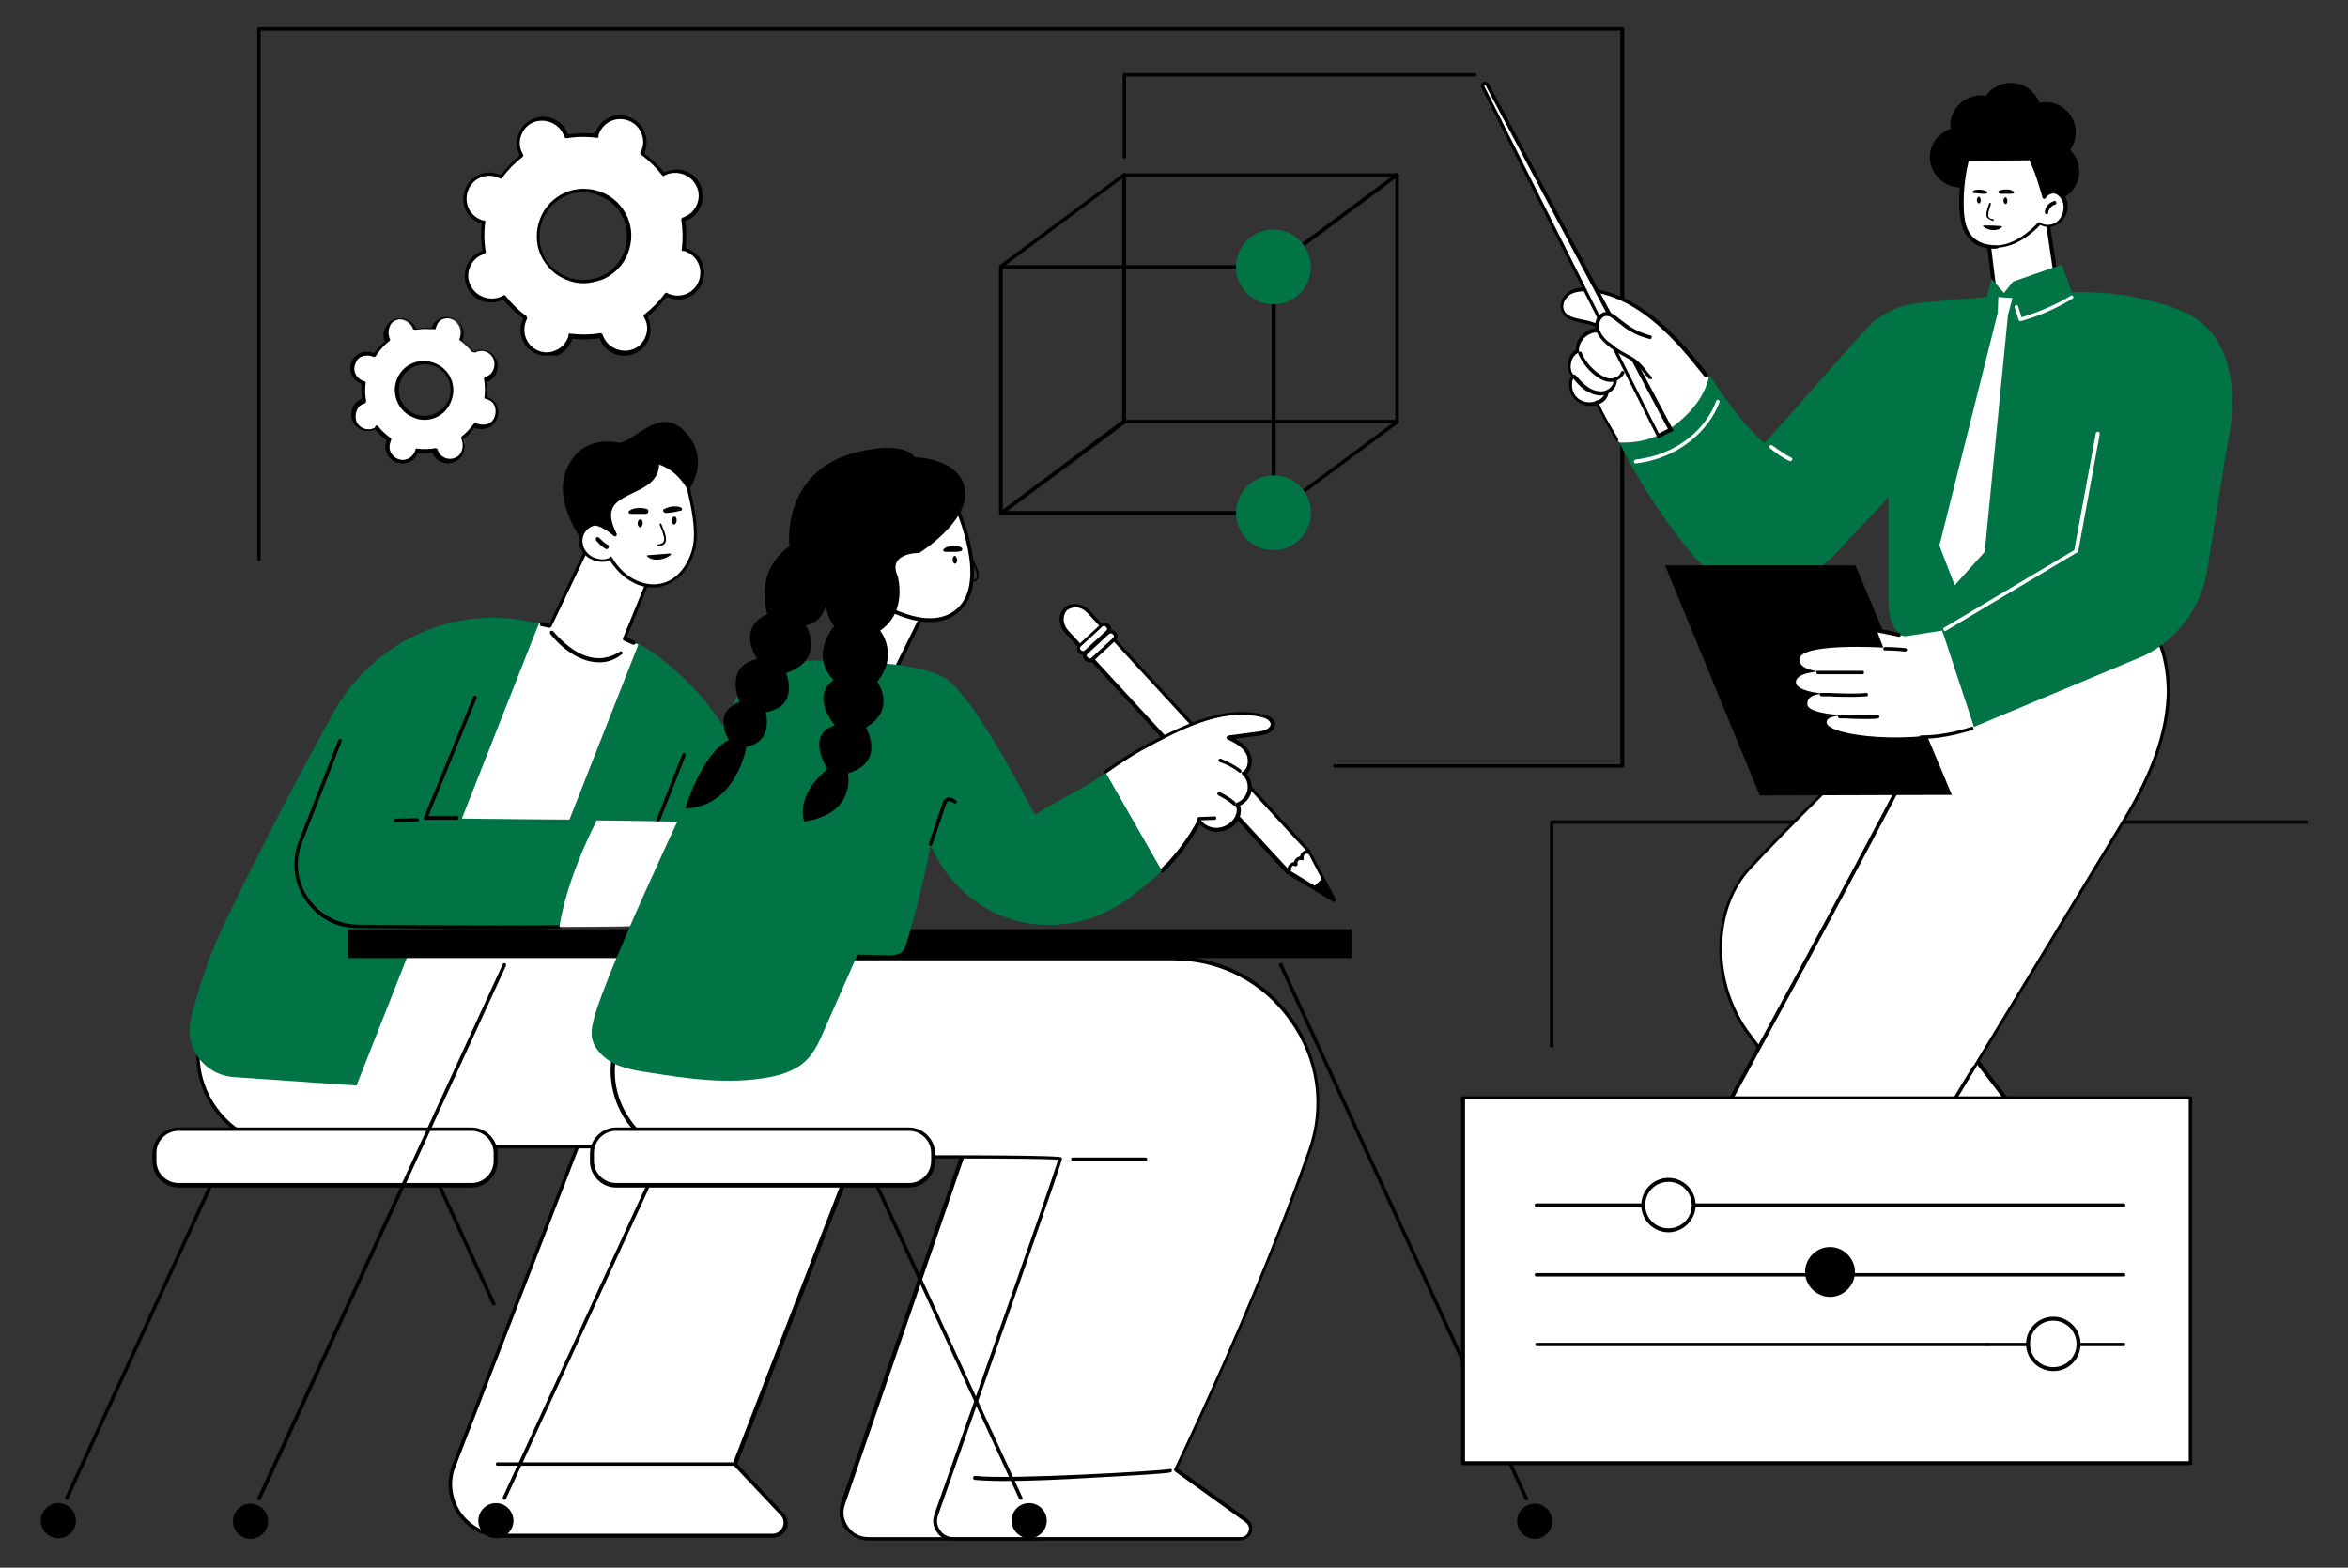 <?xml version="1.0" encoding="utf-8"?>
<!-- Generator: Adobe Illustrator 26.3.1, SVG Export Plug-In . SVG Version: 6.00 Build 0)  -->
<svg version="1.1" id="Layer_1" xmlns="http://www.w3.org/2000/svg" xmlns:xlink="http://www.w3.org/1999/xlink" x="0px" y="0px"
	 viewBox="0 0 414.3 276.7" style="enable-background:new 0 0 414.3 276.7;" xml:space="preserve">
<rect x="0" y="0" width="414.3" height="276.7" fill="#333333" stroke="none"/>
<style type="text/css">
	.st0{clip-path:url(#SVGID_00000068654487161653784790000004724690740544818567_);}
	.st1{clip-path:url(#SVGID_00000068654487161653784790000004724690740544818567_);fill:#007445;}
	.st2{clip-path:url(#SVGID_00000068654487161653784790000004724690740544818567_);fill:#FFFFFF;}
	.st3{fill:#FFFFFF;}
	.st4{clip-path:url(#SVGID_00000139975884008876983520000010410862462611614373_);fill:#007445;}
	.st5{clip-path:url(#SVGID_00000139975884008876983520000010410862462611614373_);}
	.st6{clip-path:url(#SVGID_00000139975884008876983520000010410862462611614373_);fill:#FFFFFF;}
	.st7{clip-path:url(#SVGID_00000163071545628292917700000017580258851959441335_);}
	.st8{clip-path:url(#SVGID_00000163071545628292917700000017580258851959441335_);fill:#FFFFFF;}
	.st9{clip-path:url(#SVGID_00000083783141828303650800000008459187110928863617_);fill:#FFFFFF;}
	.st10{clip-path:url(#SVGID_00000083783141828303650800000008459187110928863617_);}
	.st11{clip-path:url(#SVGID_00000026142693634590041530000011222080714225529499_);}
	.st12{clip-path:url(#SVGID_00000026142693634590041530000011222080714225529499_);fill:#007445;}
	.st13{clip-path:url(#SVGID_00000026142693634590041530000011222080714225529499_);fill:#FFFFFF;}
	.st14{fill:#007445;}
	.st15{clip-path:url(#SVGID_00000028319774033845900240000001673422462668932257_);fill:#007445;}
	.st16{clip-path:url(#SVGID_00000028319774033845900240000001673422462668932257_);fill:#FFFFFF;}
	.st17{clip-path:url(#SVGID_00000175322229629793971130000013334739663875089846_);fill:#007445;}
	.st18{clip-path:url(#SVGID_00000175322229629793971130000013334739663875089846_);fill:#FFFFFF;}
	.st19{clip-path:url(#SVGID_00000085944345054386257550000011946852710212262826_);fill:#FFFFFF;}
	.st20{clip-path:url(#SVGID_00000085944345054386257550000011946852710212262826_);}
	.st21{clip-path:url(#SVGID_00000085944345054386257550000011946852710212262826_);fill:#007445;}
	.st22{clip-path:url(#SVGID_00000073715315084196525320000004998361387224737926_);}
	.st23{clip-path:url(#SVGID_00000073715315084196525320000004998361387224737926_);fill:#FFFFFF;}
</style>
<g>
	<defs>
		<rect id="SVGID_1_" x="7.2" y="4.8" width="400" height="267.1"/>
	</defs>
	<clipPath id="SVGID_00000153684628570683868970000005500105226445357716_">
		<use xlink:href="#SVGID_1_"  style="overflow:visible;"/>
	</clipPath>
	<path style="clip-path:url(#SVGID_00000153684628570683868970000005500105226445357716_);" d="M225.1,47.2V90l21.1-15.7V31.5
		L225.1,47.2z M224.7,90.9c0,0-0.1,0-0.1,0c-0.1-0.1-0.2-0.2-0.2-0.3V47.1c0-0.1,0-0.2,0.1-0.3l21.8-16.2c0.1-0.1,0.2-0.1,0.3,0
		c0.1,0.1,0.2,0.2,0.2,0.3v43.5c0,0.1,0,0.2-0.1,0.3l-21.8,16.2C224.9,90.9,224.8,90.9,224.7,90.9"/>
	<path style="clip-path:url(#SVGID_00000153684628570683868970000005500105226445357716_);" d="M176.9,47.2V90L198,74.2V31.5
		L176.9,47.2z M176.6,90.9c0,0-0.1,0-0.1,0c-0.1-0.1-0.2-0.2-0.2-0.3V47.1c0-0.1,0-0.2,0.1-0.3l21.8-16.2c0.1-0.1,0.2-0.1,0.3,0
		c0.1,0.1,0.2,0.2,0.2,0.3v43.5c0,0.1,0,0.2-0.1,0.3l-21.8,16.2C176.7,90.9,176.7,90.9,176.6,90.9"/>
	<path style="clip-path:url(#SVGID_00000153684628570683868970000005500105226445357716_);" d="M176.9,90.2h47.5V47.4h-47.5V90.2z
		 M224.7,90.9h-48.1c-0.2,0-0.3-0.1-0.3-0.3V47.1c0-0.2,0.1-0.3,0.3-0.3h48.1c0.2,0,0.3,0.1,0.3,0.3v43.4
		C225.1,90.7,224.9,90.9,224.7,90.9"/>
	<path style="clip-path:url(#SVGID_00000153684628570683868970000005500105226445357716_);" d="M246.5,74.7h-48.1
		c-0.2,0-0.3-0.1-0.3-0.3c0-0.2,0.1-0.3,0.3-0.3h48.1c0.2,0,0.3,0.1,0.3,0.3C246.8,74.6,246.7,74.7,246.5,74.7"/>
	<path style="clip-path:url(#SVGID_00000153684628570683868970000005500105226445357716_);" d="M246.5,31.2h-48.1
		c-0.2,0-0.3-0.1-0.3-0.3c0-0.2,0.1-0.3,0.3-0.3h48.1c0.2,0,0.3,0.1,0.3,0.3C246.8,31.1,246.7,31.2,246.5,31.2"/>
	<path style="clip-path:url(#SVGID_00000153684628570683868970000005500105226445357716_);fill:#007445;" d="M218.1,47.1
		c0,3.7,3,6.6,6.6,6.6c3.7,0,6.6-3,6.6-6.6s-3-6.6-6.6-6.6C221.1,40.5,218.1,43.4,218.1,47.1"/>
	<path style="clip-path:url(#SVGID_00000153684628570683868970000005500105226445357716_);fill:#007445;" d="M218.1,90.5
		c0,3.7,3,6.6,6.6,6.6c3.7,0,6.6-3,6.6-6.6c0-3.7-3-6.6-6.6-6.6C221.1,83.9,218.1,86.9,218.1,90.5"/>
	<path style="clip-path:url(#SVGID_00000153684628570683868970000005500105226445357716_);" d="M286.2,135.5h-50.7
		c-0.2,0-0.3-0.1-0.3-0.3c0-0.2,0.1-0.3,0.3-0.3h50.4V5.4H46v93.3c0,0.2-0.1,0.3-0.3,0.3c-0.2,0-0.3-0.1-0.3-0.3V5.1
		c0-0.2,0.1-0.3,0.3-0.3h240.6c0.2,0,0.3,0.1,0.3,0.3v130.1C286.6,135.3,286.4,135.5,286.2,135.5"/>
	<path style="clip-path:url(#SVGID_00000153684628570683868970000005500105226445357716_);fill:#FFFFFF;" d="M136.4,271.1H88.6
		c-6.4,0-10.8-6.4-8.5-12.4l26.9-69.5h49.5l-26.8,69.3l8.3,8.8C139.4,268.7,138.3,271.1,136.4,271.1"/>
	<path style="clip-path:url(#SVGID_00000153684628570683868970000005500105226445357716_);" d="M107.2,189.5l-26.8,69.3
		c-1.1,2.7-0.7,5.7,0.9,8.1c1.7,2.4,4.3,3.8,7.2,3.8h47.8c0.8,0,1.4-0.4,1.8-1.2c0.3-0.7,0.2-1.5-0.4-2.1l-8.3-8.8
		c-0.1-0.1-0.1-0.2-0.1-0.3l26.6-68.8H107.2z M136.4,271.4H88.6c-3.1,0-6-1.5-7.8-4.1c-1.8-2.6-2.1-5.8-1-8.7l26.9-69.5
		c0-0.1,0.2-0.2,0.3-0.2h49.5c0.1,0,0.2,0,0.3,0.1c0.1,0.1,0.1,0.2,0,0.3l-26.7,69.1l8.2,8.7c0.7,0.8,0.9,1.8,0.5,2.8
		C138.3,270.8,137.4,271.4,136.4,271.4"/>
	<path style="clip-path:url(#SVGID_00000153684628570683868970000005500105226445357716_);" d="M129.6,258.7H87.8
		c-0.2,0-0.3-0.1-0.3-0.3c0-0.2,0.1-0.3,0.3-0.3h41.8c0.2,0,0.3,0.1,0.3,0.3C129.9,258.6,129.8,258.7,129.6,258.7"/>
	<path style="clip-path:url(#SVGID_00000153684628570683868970000005500105226445357716_);fill:#FFFFFF;" d="M120.3,194.6
		c3.2-4.1,6.6-8.2,10-12.2c3.4-4,6.9-8,10.3-12c0.7-0.8,1.4-1.7,2.1-2.5c-3-0.7-6.1-1.1-9.3-1.1h-93l-4.8,14.1
		c-3.6,10.5,4.2,21.5,15.3,21.5h63.5C116.4,199.8,118.4,197.2,120.3,194.6"/>
	<path style="clip-path:url(#SVGID_00000153684628570683868970000005500105226445357716_);" d="M114.5,202.7H51.1
		c-5.4,0-10.3-2.5-13.4-6.9c-3.1-4.4-3.9-9.9-2.2-15l4.8-14.1c0-0.1,0.2-0.2,0.3-0.2h93c3.1,0,6.3,0.4,9.4,1.1
		c0.2,0,0.3,0.2,0.2,0.4c0,0.2-0.2,0.3-0.4,0.2c-3-0.7-6.1-1.1-9.2-1.1H40.8L36.1,181c-1.7,4.9-0.9,10.2,2.1,14.4
		c3,4.2,7.7,6.7,12.9,6.7h63.5c0.2,0,0.3,0.1,0.3,0.3C114.9,202.6,114.7,202.7,114.5,202.7"/>
</g>
<polygon class="st3" points="113.2,121.2 112.6,113.7 95.1,110 69.8,160.9 100.7,159.8 "/>
<g>
	<defs>
		<rect id="SVGID_00000095313859839688968030000014390644824033486271_" x="7.2" y="4.8" width="400" height="267.1"/>
	</defs>
	<clipPath id="SVGID_00000078767412152022950840000006910800777578065841_">
		<use xlink:href="#SVGID_00000095313859839688968030000014390644824033486271_"  style="overflow:visible;"/>
	</clipPath>
	<path style="clip-path:url(#SVGID_00000078767412152022950840000006910800777578065841_);fill:#007445;" d="M93.1,163.4l19.6-49.8
		c0,0,29,15.6,18.6,49.8H93.1z"/>
	<path style="clip-path:url(#SVGID_00000078767412152022950840000006910800777578065841_);" d="M111.7,156.3c0,0-0.1,0-0.1,0
		c-0.2-0.1-0.2-0.3-0.2-0.4l9-22.8c0.1-0.2,0.3-0.2,0.4-0.2c0.2,0.1,0.2,0.3,0.2,0.4l-9,22.8C112,156.3,111.9,156.3,111.7,156.3"/>
	<path style="clip-path:url(#SVGID_00000078767412152022950840000006910800777578065841_);fill:#007445;" d="M95.1,110l-32.2,81.6
		l-21.7-1.5c-5.2-0.4-8.8-5.3-7.5-10.3c1.1-4.5,2.8-10.1,5.2-15.3c3.6-7.8,12.6-25.5,19.9-38.7c7-12.6,21.5-19.3,35.5-15.9
		C94.5,109.8,94.8,109.9,95.1,110"/>
	<path style="clip-path:url(#SVGID_00000078767412152022950840000006910800777578065841_);fill:#007445;" d="M75.1,144.4l8.7-21.3
		l-23.7,7.5l-7,17.9c-2.8,7.1,2.4,14.9,10.1,14.9c11.2,0.1,25.1,0.2,35.6,0.1c1.1-7.5,4.5-14.9,6.6-18.8
		C89.9,144.6,75.1,144.4,75.1,144.4"/>
	<path style="clip-path:url(#SVGID_00000078767412152022950840000006910800777578065841_);" d="M80.6,144.7h-5.5
		c-0.1,0-0.2,0-0.3-0.1c-0.1-0.1-0.1-0.2,0-0.3l8.7-21.3c0.1-0.2,0.3-0.2,0.4-0.2c0.2,0.1,0.2,0.3,0.2,0.4l-8.5,20.8h5
		c0.2,0,0.3,0.1,0.3,0.3C80.9,144.6,80.8,144.7,80.6,144.7"/>
	<path style="clip-path:url(#SVGID_00000078767412152022950840000006910800777578065841_);" d="M96.8,164c-10.7,0-24.2-0.1-33.7-0.2
		c-3.8,0-7.1-1.8-9.2-4.9c-2.1-3.1-2.5-6.9-1.2-10.4l7-17.9c0.1-0.2,0.2-0.2,0.4-0.2c0.2,0.1,0.2,0.2,0.2,0.4l-7,17.9
		c-1.3,3.3-0.9,6.9,1.1,9.8c2,2.9,5.2,4.6,8.7,4.7c10,0.1,24.7,0.2,35.6,0.1c0.2,0,0.3,0.1,0.3,0.3c0,0.2-0.1,0.3-0.3,0.3H96.8z"/>
	<path style="clip-path:url(#SVGID_00000078767412152022950840000006910800777578065841_);fill:#FFFFFF;" d="M128,145.2
		c-4.6-0.1-13.4-0.3-22.7-0.4c-2,3.9-5.4,11.4-6.6,18.8c8.7,0,15.1-0.1,15.9-0.3c2.6-0.6,2.6-3.6,2.6-3.6c3.8-0.7,1.7-3.8,1.7-3.8
		c5.8-3.2,0.7-5.3,0.7-5.3l8.7-1.1c1-0.1,1.7-0.9,1.9-1.8C130.3,146.4,129.3,145.3,128,145.2"/>
	<path style="clip-path:url(#SVGID_00000078767412152022950840000006910800777578065841_);" d="M69.8,145.1c-0.2,0-0.3-0.1-0.3-0.3
		c0-0.2,0.1-0.3,0.3-0.3l3.8-0.1c0.2,0,0.3,0.1,0.3,0.3c0,0.2-0.1,0.3-0.3,0.3L69.8,145.1L69.8,145.1z"/>
	<path style="clip-path:url(#SVGID_00000078767412152022950840000006910800777578065841_);" d="M120.3,88.2c0,0,5.6-5.8,1.1-11.4
		c-4.9-6.1-9.7,1.8-12.4,1.3c-2.8-0.5-6.8-0.1-8.9,4.4c-3,6.5,3.6,14.2,3.6,14.2L120.3,88.2z"/>
	<path style="clip-path:url(#SVGID_00000078767412152022950840000006910800777578065841_);fill:#FFFFFF;" d="M111.8,113.5l-1.6-0.7
		l3.9-9.4c0,0,1.5-12.5-10.4-6.6l-6.5,13.7l-1.1-0.2C96.1,110.2,103.8,122.1,111.8,113.5"/>
	<path style="clip-path:url(#SVGID_00000078767412152022950840000006910800777578065841_);" d="M105.7,116.9c-3.9,0-7.2-3.2-8.6-5
		c-0.1-0.1-0.1-0.3,0-0.5c0.1-0.1,0.3-0.1,0.5,0c2.3,2.7,6.8,6.8,11.8,3.6c0.2-0.1,0.3,0,0.4,0.1c0.1,0.2,0.1,0.3-0.1,0.4
		C108.3,116.6,107,116.9,105.7,116.9"/>
	<path style="clip-path:url(#SVGID_00000078767412152022950840000006910800777578065841_);" d="M111.8,113.8c0,0-0.1,0-0.1,0
		l-1.6-0.7c-0.2-0.1-0.2-0.3-0.2-0.4l3.8-9.3c0-0.5,0.4-5.2-2.2-7.1c-1.7-1.2-4.2-0.9-7.7,0.7l-6.5,13.6c-0.1,0.1-0.2,0.2-0.4,0.2
		l-1.4-0.3c-0.2,0-0.3-0.2-0.2-0.4c0-0.2,0.2-0.3,0.4-0.3L97,110l6.4-13.5c0-0.1,0.1-0.1,0.1-0.2c3.7-1.8,6.5-2.1,8.4-0.7
		c3,2.1,2.4,7.5,2.4,7.7c0,0,0,0.1,0,0.1l-3.7,9.1l1.3,0.6c0.2,0.1,0.2,0.3,0.2,0.4C112.1,113.7,112,113.8,111.8,113.8"/>
	<path style="clip-path:url(#SVGID_00000078767412152022950840000006910800777578065841_);fill:#FFFFFF;" d="M107.7,98.5
		c1,1.6,2.3,3,3.9,3.9c1.6,0.9,3.6,1.2,5.4,0.7c3-0.8,5-3.9,5.5-7c0.5-3.1-0.4-7.1-1.1-10.2c0,0-1.8-3.5-5.5-4.5
		c0.4,6.8-12,3.7-7.4,12.7c0,0-2.5-2.2-3.8-1.9c-1.4,0.4-2.4,1.9-2.3,3.4c0.1,1.5,1.4,2.7,2.8,3C106.1,98.9,106.9,99,107.7,98.5"/>
	<path style="clip-path:url(#SVGID_00000078767412152022950840000006910800777578065841_);" d="M107.7,98.2c0.1,0,0.2,0.1,0.3,0.2
		c1,1.7,2.3,3,3.8,3.8c1.7,0.9,3.5,1.2,5.2,0.7c3-0.8,4.8-4,5.3-6.7c0.5-3-0.4-7.1-1.1-10c-0.2-0.3-1.8-3.2-4.9-4.2
		c-0.1,2.9-2.5,4-4.6,5c-1.6,0.8-3.2,1.5-3.7,2.9c-0.4,1.1-0.1,2.5,0.8,4.3c0.1,0.1,0,0.3-0.1,0.4c-0.1,0.1-0.3,0.1-0.4,0
		c-0.9-0.8-2.7-2-3.5-1.8c-1.3,0.3-2.2,1.7-2,3c0.1,1.3,1.2,2.5,2.6,2.8c0.8,0.2,1.5,0.2,2.2-0.2C107.6,98.2,107.7,98.2,107.7,98.2
		 M115.3,103.7c-1.3,0-2.6-0.3-3.8-1c-1.5-0.8-2.8-2.1-3.9-3.8c-0.9,0.4-1.7,0.3-2.4,0.1c-1.6-0.3-2.9-1.7-3.1-3.3
		c-0.2-1.6,0.9-3.3,2.5-3.7c0.9-0.2,2.2,0.5,3.1,1.1c-0.5-1.4-0.6-2.6-0.3-3.6c0.6-1.6,2.3-2.5,4-3.2c2.3-1,4.4-2,4.2-4.8
		c0-0.1,0-0.2,0.1-0.3c0.1-0.1,0.2-0.1,0.3-0.1c3.8,1,5.6,4.5,5.7,4.7c0,0,0,0,0,0.1c0.7,3,1.6,7.1,1.1,10.3
		c-0.6,3.6-2.9,6.4-5.7,7.2C116.6,103.6,116,103.7,115.3,103.7"/>
	<path style="clip-path:url(#SVGID_00000078767412152022950840000006910800777578065841_);" d="M107.1,96.9c-0.1,0-0.1,0-0.2,0
		c-0.7-0.4-1.2-0.9-1.7-1.5c-0.1-0.1-0.1-0.3,0-0.5c0.1-0.1,0.3-0.1,0.5,0c0.5,0.5,1,1,1.6,1.3c0.2,0.1,0.2,0.3,0.1,0.4
		C107.3,96.9,107.2,96.9,107.1,96.9"/>
	<path style="clip-path:url(#SVGID_00000078767412152022950840000006910800777578065841_);" d="M87.1,230.4c-0.1,0-0.2-0.1-0.3-0.2
		l-10.6-23.1c-0.1-0.2,0-0.4,0.2-0.4c0.2-0.1,0.4,0,0.4,0.2L87.4,230c0.1,0.2,0,0.4-0.2,0.4C87.2,230.4,87.2,230.4,87.1,230.4"/>
	<path style="clip-path:url(#SVGID_00000078767412152022950840000006910800777578065841_);" d="M11.8,264.7c0,0-0.1,0-0.1,0
		c-0.2-0.1-0.2-0.3-0.2-0.4l26.4-57.4c0.1-0.2,0.3-0.2,0.4-0.2c0.2,0.1,0.2,0.3,0.2,0.4l-26.4,57.4C12,264.7,11.9,264.7,11.8,264.7"
		/>
	<path style="clip-path:url(#SVGID_00000078767412152022950840000006910800777578065841_);" d="M13.4,268.4c0,1.7-1.4,3.1-3.1,3.1
		c-1.7,0-3.1-1.4-3.1-3.1s1.4-3.1,3.1-3.1C12,265.3,13.4,266.7,13.4,268.4"/>
	<path style="clip-path:url(#SVGID_00000078767412152022950840000006910800777578065841_);fill:#FFFFFF;" d="M31.5,209.2h51.7
		c2.4,0,4.3-1.9,4.3-4.3v-1.4c0-2.4-1.9-4.3-4.3-4.3H31.5c-2.4,0-4.3,1.9-4.3,4.3v1.4C27.2,207.3,29.1,209.2,31.5,209.2"/>
	<path style="clip-path:url(#SVGID_00000078767412152022950840000006910800777578065841_);" d="M31.5,199.6c-2.2,0-3.9,1.8-3.9,3.9
		v1.4c0,2.2,1.8,3.9,3.9,3.9h51.7c2.2,0,3.9-1.8,3.9-3.9v-1.4c0-2.2-1.8-3.9-3.9-3.9H31.5z M83.2,209.6H31.5c-2.5,0-4.6-2.1-4.6-4.6
		v-1.4c0-2.5,2.1-4.6,4.6-4.6h51.7c2.5,0,4.6,2.1,4.6,4.6v1.4C87.8,207.5,85.7,209.6,83.2,209.6"/>
</g>
<rect x="61.4" y="164" width="177.1" height="5.1"/>
<g>
	<defs>
		<rect id="SVGID_00000032650805537021075130000007371911005196678303_" x="7.2" y="4.8" width="400" height="267.1"/>
	</defs>
	<clipPath id="SVGID_00000181777025349172671160000008651173997870549924_">
		<use xlink:href="#SVGID_00000032650805537021075130000007371911005196678303_"  style="overflow:visible;"/>
	</clipPath>
	<path style="clip-path:url(#SVGID_00000181777025349172671160000008651173997870549924_);" d="M269.3,264.8c-0.1,0-0.2-0.1-0.3-0.2
		l-43.3-94.2c-0.1-0.2,0-0.4,0.2-0.4c0.2-0.1,0.4,0,0.4,0.2l43.3,94.2c0.1,0.2,0,0.4-0.2,0.4C269.4,264.8,269.3,264.8,269.3,264.8"
		/>
	<path style="clip-path:url(#SVGID_00000181777025349172671160000008651173997870549924_);" d="M267.7,268.5c0,1.7,1.4,3.1,3.1,3.1
		c1.7,0,3.1-1.4,3.1-3.1c0-1.7-1.4-3.1-3.1-3.1C269,265.4,267.7,266.8,267.7,268.5"/>
	<path style="clip-path:url(#SVGID_00000181777025349172671160000008651173997870549924_);" d="M45.7,264.8c0,0-0.1,0-0.1,0
		c-0.2-0.1-0.2-0.3-0.2-0.4l43.3-94.2c0.1-0.2,0.3-0.2,0.4-0.2c0.2,0.1,0.2,0.3,0.2,0.4L46,264.7C45.9,264.8,45.8,264.8,45.7,264.8"
		/>
	<path style="clip-path:url(#SVGID_00000181777025349172671160000008651173997870549924_);" d="M47.3,268.5c0,1.7-1.4,3.1-3.1,3.1
		s-3.1-1.4-3.1-3.1c0-1.7,1.4-3.1,3.1-3.1S47.3,266.8,47.3,268.5"/>
	<path style="clip-path:url(#SVGID_00000181777025349172671160000008651173997870549924_);fill:#FFFFFF;" d="M173.1,194.6
		l-24.3,70.7c-1.1,3.1,1.2,6.3,4.5,6.3h30.5l23.6-72.5L173.1,194.6z"/>
	<path style="clip-path:url(#SVGID_00000181777025349172671160000008651173997870549924_);" d="M173.3,195l-24.2,70.5
		c-0.5,1.4-0.3,2.8,0.6,4c0.8,1.2,2.1,1.8,3.6,1.8h30.3l23.4-71.9L173.3,195z M183.7,271.9h-30.5c-1.6,0-3.1-0.8-4.1-2.1
		c-1-1.3-1.2-3-0.7-4.6l24.3-70.7c0-0.1,0.2-0.2,0.3-0.2l34.2,4.4c0.1,0,0.2,0.1,0.2,0.1c0.1,0.1,0.1,0.2,0,0.3l-23.6,72.5
		C184,271.8,183.9,271.9,183.7,271.9"/>
	<path style="clip-path:url(#SVGID_00000181777025349172671160000008651173997870549924_);fill:#FFFFFF;" d="M114.6,169.1l-5.6,14.4
		c-3.9,10.1,3.6,20.9,14.4,20.8c25.5-0.2,63.7-0.3,63.7,0.2c0,0.6-16.8,48.3-21.9,62.9c-0.7,2,0.8,4.2,3,4.2h50.7
		c1.7,0,2.4-2.2,1-3.2l-12.5-9c0,0,13.9-28.5,23.6-56.2c5.8-16.6-6.5-34-24.1-34H114.6z"/>
	<path style="clip-path:url(#SVGID_00000181777025349172671160000008651173997870549924_);" d="M164.4,203.9
		c22.5,0,22.8,0.3,22.9,0.4c0.1,0.1,0.1,0.2,0.1,0.2c0,0.6-11.9,34.6-21.9,63c-0.3,0.9-0.2,1.8,0.4,2.6c0.5,0.8,1.4,1.2,2.3,1.2
		h50.7c0.8,0,1.2-0.5,1.4-1c0.2-0.5,0.1-1.1-0.5-1.6l-12.5-9c-0.1-0.1-0.2-0.3-0.1-0.4c0.1-0.3,14-28.8,23.6-56.2
		c2.8-7.8,1.6-16.2-3.2-22.9c-4.8-6.8-12.3-10.7-20.6-10.7h-92l-5.5,14.2c-1.8,4.7-1.2,9.8,1.7,13.9c2.8,4.1,7.3,6.5,12.3,6.5
		c0,0,0.1,0,0.1,0C141.9,203.9,155.1,203.9,164.4,203.9 M218.8,271.9h-50.7c-1.1,0-2.2-0.5-2.8-1.5c-0.7-0.9-0.8-2.1-0.4-3.2
		c4.9-13.9,20.6-58.4,21.8-62.5c-2.8-0.3-25.7-0.3-63.3-0.1h-0.1c-5.1,0-9.9-2.5-12.8-6.7c-2.9-4.3-3.6-9.7-1.7-14.5l5.6-14.4
		c0-0.1,0.2-0.2,0.3-0.2h92.2c8.5,0,16.2,4,21.1,10.9c4.9,6.9,6.1,15.5,3.3,23.5c-9.2,26.1-22.2,53.2-23.5,56l12.3,8.9
		c0.7,0.5,1,1.4,0.8,2.3C220.5,271.3,219.7,271.9,218.8,271.9"/>
	<path style="clip-path:url(#SVGID_00000181777025349172671160000008651173997870549924_);" d="M206.2,259.5 M206.2,259.5
		L206.2,259.5L206.2,259.5z M177.2,261.4c-2.2,0-4.1-0.1-5.2-0.2c-0.2,0-0.3-0.2-0.3-0.4c0-0.2,0.2-0.3,0.4-0.3
		c5.6,0.7,33.1-0.9,34.2-1.2c0.1-0.1,0.3,0,0.4,0c0.1,0.1,0.1,0.3,0,0.5c-0.1,0.1-0.2,0.2-4.9,0.5c-3,0.2-6.8,0.4-10.5,0.6
		C188.1,261.1,181.9,261.4,177.2,261.4"/>
	<path style="clip-path:url(#SVGID_00000181777025349172671160000008651173997870549924_);" d="M202.1,204.9h-12.8
		c-0.2,0-0.3-0.1-0.3-0.3c0-0.2,0.1-0.3,0.3-0.3h12.8c0.2,0,0.3,0.1,0.3,0.3C202.5,204.8,202.3,204.9,202.1,204.9"/>
	<path style="clip-path:url(#SVGID_00000181777025349172671160000008651173997870549924_);" d="M180.1,264.7c-0.1,0-0.2-0.1-0.3-0.2
		l-26.4-57.4c-0.1-0.2,0-0.4,0.2-0.4c0.2-0.1,0.4,0,0.4,0.2l26.4,57.4c0.1,0.2,0,0.4-0.2,0.4C180.2,264.7,180.1,264.7,180.1,264.7"
		/>
	<path style="clip-path:url(#SVGID_00000181777025349172671160000008651173997870549924_);" d="M178.5,268.4c0,1.7,1.4,3.1,3.1,3.1
		c1.7,0,3.1-1.4,3.1-3.1s-1.4-3.1-3.1-3.1C179.8,265.3,178.5,266.7,178.5,268.4"/>
	<path style="clip-path:url(#SVGID_00000181777025349172671160000008651173997870549924_);" d="M89,264.7c0,0-0.1,0-0.1,0
		c-0.2-0.1-0.2-0.3-0.2-0.4l26.4-57.4c0.1-0.2,0.3-0.2,0.4-0.2s0.2,0.3,0.2,0.4l-26.4,57.4C89.2,264.7,89.1,264.7,89,264.7"/>
	<path style="clip-path:url(#SVGID_00000181777025349172671160000008651173997870549924_);" d="M90.6,268.4c0,1.7-1.4,3.1-3.1,3.1
		c-1.7,0-3.1-1.4-3.1-3.1s1.4-3.1,3.1-3.1C89.2,265.3,90.6,266.7,90.6,268.4"/>
	<path style="clip-path:url(#SVGID_00000181777025349172671160000008651173997870549924_);fill:#FFFFFF;" d="M108.7,209.2h51.7
		c2.4,0,4.3-1.9,4.3-4.3v-1.4c0-2.4-1.9-4.3-4.3-4.3h-51.7c-2.4,0-4.3,1.9-4.3,4.3v1.4C104.4,207.3,106.3,209.2,108.7,209.2"/>
	<path style="clip-path:url(#SVGID_00000181777025349172671160000008651173997870549924_);" d="M108.7,199.6c-2.2,0-3.9,1.8-3.9,3.9
		v1.4c0,2.2,1.8,3.9,3.9,3.9h51.7c2.2,0,3.9-1.8,3.9-3.9v-1.4c0-2.2-1.8-3.9-3.9-3.9H108.7z M160.4,209.6h-51.7
		c-2.5,0-4.6-2.1-4.6-4.6v-1.4c0-2.5,2.1-4.6,4.6-4.6h51.7c2.5,0,4.6,2.1,4.6,4.6v1.4C165,207.5,162.9,209.6,160.4,209.6"/>
	<path style="clip-path:url(#SVGID_00000181777025349172671160000008651173997870549924_);fill:#FFFFFF;" d="M231.1,150.4l4.5,8.5
		l-8.3-5l-38.9-42.3c-1.2-1.3-1.3-3.1-0.2-4.1c1.1-1,2.9-0.7,4,0.6L231.1,150.4z"/>
	<path style="clip-path:url(#SVGID_00000181777025349172671160000008651173997870549924_);" d="M227.5,153.6l7.2,4.4l-3.9-7.5
		l-38.9-42.3c-0.6-0.6-1.3-1-2.1-1c-0.6,0-1.1,0.2-1.5,0.5c-0.9,0.9-0.8,2.5,0.2,3.6L227.5,153.6z M235.5,159.2c-0.1,0-0.1,0-0.2,0
		l-8.3-5c0,0,0,0-0.1-0.1l-38.9-42.3c-1.3-1.4-1.4-3.4-0.2-4.5c0.5-0.5,1.2-0.7,1.9-0.7c0.9,0,1.9,0.5,2.6,1.2l38.9,42.3
		c0,0,0,0,0,0.1l4.5,8.5c0.1,0.1,0,0.3-0.1,0.4C235.7,159.2,235.6,159.2,235.5,159.2"/>
</g>
<polygon points="231.7,156.6 235.5,158.9 233.5,154.9 "/>
<g>
	<defs>
		<rect id="SVGID_00000060723677438818342630000017620222336465361084_" x="7.2" y="4.8" width="400" height="267.1"/>
	</defs>
	<clipPath id="SVGID_00000161626947519049475680000000964757820034828215_">
		<use xlink:href="#SVGID_00000060723677438818342630000017620222336465361084_"  style="overflow:visible;"/>
	</clipPath>
	<path style="clip-path:url(#SVGID_00000161626947519049475680000000964757820034828215_);fill:#FFFFFF;" d="M195.5,111.6l-3.8,3.5
		c-0.3,0.3-0.8,0.3-1.1,0l-0.1-0.1c-0.3-0.3-0.3-0.8,0-1.1l3.8-3.5c0.3-0.3,0.8-0.3,1.1,0l0.1,0.1
		C195.8,110.9,195.8,111.3,195.5,111.6"/>
	<path style="clip-path:url(#SVGID_00000161626947519049475680000000964757820034828215_);" d="M194.8,110.5c-0.1,0-0.2,0-0.3,0.1
		l-3.8,3.5c-0.2,0.2-0.2,0.4,0,0.6l0.1,0.1c0.1,0.1,0.2,0.1,0.3,0.1c0.1,0,0.2,0,0.3-0.1l3.8-3.5c0.2-0.2,0.2-0.4,0-0.6l-0.1-0.1
		C195.1,110.6,195,110.5,194.8,110.5L194.8,110.5z M191.2,115.6L191.2,115.6c-0.3,0-0.6-0.1-0.8-0.3l-0.1-0.1
		c-0.4-0.4-0.4-1.1,0.1-1.5l3.8-3.5c0.2-0.2,0.5-0.3,0.8-0.3c0.3,0,0.5,0.1,0.7,0.3l0.1,0.1c0.4,0.4,0.4,1.1-0.1,1.5l-3.8,3.5
		C191.7,115.5,191.4,115.6,191.2,115.6"/>
	<path style="clip-path:url(#SVGID_00000161626947519049475680000000964757820034828215_);fill:#FFFFFF;" d="M196.6,112.8l-3.8,3.5
		c-0.3,0.3-0.8,0.3-1.1,0l-0.1-0.1c-0.3-0.3-0.3-0.8,0-1.1l3.8-3.5c0.3-0.3,0.8-0.3,1.1,0l0.1,0.1
		C196.9,112.1,196.9,112.6,196.6,112.8"/>
	<path style="clip-path:url(#SVGID_00000161626947519049475680000000964757820034828215_);" d="M196.6,112.8L196.6,112.8
		L196.6,112.8z M196,111.8c-0.1,0-0.2,0-0.3,0.1l-3.8,3.5c-0.2,0.2-0.2,0.4,0,0.6l0.1,0.1c0.1,0.1,0.2,0.1,0.3,0.1
		c0.1,0,0.2,0,0.3-0.1l3.8-3.5c0.2-0.2,0.2-0.4,0-0.6l-0.1-0.1C196.2,111.8,196.1,111.8,196,111.8L196,111.8z M192.3,116.9
		C192.3,116.9,192.3,116.9,192.3,116.9c-0.3,0-0.6-0.1-0.8-0.3l-0.1-0.1c-0.4-0.4-0.4-1.1,0.1-1.5l3.8-3.5c0.2-0.2,0.5-0.3,0.8-0.3
		c0.3,0,0.5,0.1,0.7,0.3l0.1,0.1c0.4,0.4,0.4,1.1-0.1,1.5l-3.8,3.5C192.8,116.8,192.6,116.9,192.3,116.9"/>
	<path style="clip-path:url(#SVGID_00000161626947519049475680000000964757820034828215_);" d="M227.5,153.9c-0.2,0-0.3-0.1-0.3-0.3
		c-0.1-0.4,0.1-0.8,0.4-1.1c0.3-0.3,0.7-0.4,1.1-0.3c0.2,0,0.3,0.2,0.2,0.4c0,0.2-0.2,0.3-0.4,0.2c-0.2-0.1-0.4,0-0.5,0.1
		c-0.1,0.1-0.2,0.3-0.2,0.5C227.9,153.7,227.7,153.8,227.5,153.9C227.5,153.9,227.5,153.9,227.5,153.9"/>
	<path style="clip-path:url(#SVGID_00000161626947519049475680000000964757820034828215_);" d="M228.6,152.9c-0.2,0-0.3-0.1-0.3-0.3
		c-0.1-0.4,0.1-0.8,0.4-1.1c0.3-0.3,0.7-0.4,1.1-0.3c0.2,0,0.3,0.2,0.2,0.4c0,0.2-0.2,0.3-0.4,0.2c-0.2-0.1-0.4,0-0.5,0.1
		c-0.1,0.1-0.2,0.3-0.2,0.5C229,152.7,228.9,152.8,228.6,152.9C228.7,152.9,228.6,152.9,228.6,152.9"/>
	<path style="clip-path:url(#SVGID_00000161626947519049475680000000964757820034828215_);" d="M229.7,151.8c-0.2,0-0.3-0.1-0.3-0.3
		c-0.1-0.4,0.1-0.8,0.4-1.1c0.3-0.3,0.7-0.4,1.1-0.3c0.2,0,0.3,0.2,0.2,0.4c0,0.2-0.2,0.3-0.4,0.2c-0.2-0.1-0.4,0-0.5,0.1
		c-0.1,0.1-0.2,0.3-0.2,0.5C230.1,151.6,230,151.8,229.7,151.8C229.8,151.8,229.8,151.8,229.7,151.8"/>
	<path style="clip-path:url(#SVGID_00000161626947519049475680000000964757820034828215_);fill:#FFFFFF;" d="M203.2,131.4
		c6.1-3.2,13-6.5,19.7-4.9c0.8,0.2,1.6,0.6,1.7,1.4c0.1,1.1-1.3,1.6-2.3,1.7c-1.7,0.2-3.5,0.4-5.3,0.7l-0.3,0.1
		c1.3,0.6,2.6,1.3,3.3,2.5c0.7,1.2,0.6,3-0.6,3.8c0.8,0.8,1.2,2,1,3c-0.2,1.1-1.1,2-2.1,2.4c0.5,0.7,0.3,1.6-0.1,2.4
		c-0.7,1.2-1.9,2-3.3,2c-1.3,0.1-2.6-0.6-3.4-1.6c0,0,0-0.1,0.1-0.1l-0.1,0c0,0,0.1,0.1,0.1,0.1c-1.4,2.7-3.2,5.2-5.2,7.5
		c-0.4,0.5-0.9,0.9-1.4,1.4l-9.9-17.3C197.7,134.6,200.4,132.9,203.2,131.4"/>
	<path style="clip-path:url(#SVGID_00000161626947519049475680000000964757820034828215_);" d="M205,154c-0.1,0-0.2,0-0.2-0.1
		c-0.1-0.1-0.1-0.3,0-0.5c0.5-0.5,1-1,1.4-1.4c2-2.2,3.7-4.6,5.1-7.2c-0.1-0.1-0.1-0.2,0-0.3c0.1-0.1,0.2-0.2,0.3-0.1l0.1,0
		c0.1,0,0.2,0.1,0.2,0.2c0,0.1,0,0.1,0,0.2c0.7,0.9,1.9,1.4,3,1.3c1.2-0.1,2.4-0.8,3-1.9c0.3-0.6,0.5-1.4,0.1-2
		c-0.1-0.1-0.1-0.2,0-0.3c0-0.1,0.1-0.2,0.2-0.2c0.9-0.3,1.7-1.2,1.9-2.2c0.2-1-0.1-2.1-0.9-2.8c-0.1-0.1-0.1-0.2-0.1-0.3
		c0-0.1,0.1-0.2,0.2-0.2c1-0.6,1.1-2.3,0.5-3.3c-0.7-1.1-1.9-1.8-3.2-2.4c-0.1-0.1-0.2-0.2-0.2-0.3c0-0.1,0.1-0.2,0.2-0.3l0.3-0.1
		c0,0,0,0,0,0l5.3-0.7c0.8-0.1,2.1-0.5,2-1.4c-0.1-0.6-1-1-1.5-1.1c-6.4-1.6-12.9,1.4-19.5,4.9c-2.5,1.3-5.1,2.9-8,5
		c-0.1,0.1-0.3,0.1-0.4-0.1c-0.1-0.1-0.1-0.3,0.1-0.4c3-2.1,5.5-3.7,8.1-5c6.7-3.5,13.3-6.5,20-4.9c1.2,0.3,1.9,0.9,2,1.6
		c0.1,1.3-1.3,1.9-2.6,2.1l-4.5,0.6c1,0.5,1.9,1.2,2.5,2.2c0.7,1.2,0.7,3-0.4,4c0.7,0.8,1,2,0.8,3.1c-0.2,1.1-1,2-2,2.5
		c0.3,0.8,0.1,1.7-0.2,2.4c-0.7,1.3-2.1,2.1-3.6,2.2c-1.2,0.1-2.5-0.5-3.3-1.3c-1.4,2.6-3.1,5-5.1,7.1c-0.4,0.4-0.8,0.9-1.4,1.4
		C205.2,154,205.1,154,205,154"/>
	<path style="clip-path:url(#SVGID_00000161626947519049475680000000964757820034828215_);" d="M218.8,136.4c-0.1,0-0.1,0-0.2-0.1
		c-1-0.8-2.2-1.4-3.4-1.8c-0.2-0.1-0.2-0.2-0.2-0.4c0.1-0.2,0.3-0.2,0.4-0.2c1.2,0.5,2.4,1.1,3.5,1.9c0.1,0.1,0.2,0.3,0.1,0.5
		C219,136.4,218.9,136.4,218.8,136.4"/>
	<path style="clip-path:url(#SVGID_00000161626947519049475680000000964757820034828215_);" d="M217.8,142.2c-0.1,0-0.1,0-0.2-0.1
		c-0.8-0.7-1.6-1.2-2.6-1.7c-0.2-0.1-0.2-0.3-0.2-0.4c0.1-0.2,0.3-0.2,0.4-0.2c1,0.5,1.9,1,2.7,1.7c0.1,0.1,0.2,0.3,0,0.5
		C218,142.1,217.9,142.2,217.8,142.2"/>
	<path style="clip-path:url(#SVGID_00000161626947519049475680000000964757820034828215_);" d="M211.6,144.8c-0.2,0-0.3-0.1-0.3-0.3
		c0-0.2,0.1-0.3,0.3-0.3l2.7-0.1c0.2,0,0.3,0.1,0.3,0.3c0,0.2-0.1,0.3-0.3,0.3L211.6,144.8L211.6,144.8z"/>
</g>
<polygon class="st3" points="163.6,106.9 157.8,118.4 148.4,117.1 155.4,103.4 "/>
<g>
	<defs>
		<rect id="SVGID_00000085937059306289972140000010103301628145566345_" x="7.2" y="4.8" width="400" height="267.1"/>
	</defs>
	<clipPath id="SVGID_00000130627361426086306690000004632305824274176130_">
		<use xlink:href="#SVGID_00000085937059306289972140000010103301628145566345_"  style="overflow:visible;"/>
	</clipPath>
	<path style="clip-path:url(#SVGID_00000130627361426086306690000004632305824274176130_);" d="M148.9,116.8l8.8,1.3l5.5-11.1
		l-7.6-3.2L148.9,116.8z M157.8,118.8C157.8,118.8,157.8,118.8,157.8,118.8l-9.5-1.4c-0.1,0-0.2-0.1-0.2-0.2c0-0.1,0-0.2,0-0.3
		l7-13.7c0.1-0.2,0.3-0.2,0.4-0.2l8.2,3.5c0.1,0,0.1,0.1,0.2,0.2c0,0.1,0,0.2,0,0.3l-5.7,11.6C158.1,118.7,158,118.8,157.8,118.8"/>
	<path style="clip-path:url(#SVGID_00000130627361426086306690000004632305824274176130_);fill:#007445;" d="M105.3,178.1
		c4.2-12.6,20.9-47.4,23.5-52.7c0.9-1.9,1.8-3.8,3.3-5.3c3.4-3.4,8.8-3.6,13.6-3.5c6,0.2,15.6,0.2,20.9,3c4.4,2.3,13.1,18.6,16,24.2
		c4.4-2.8,8.7-4.6,12.5-7.4l9.9,17.3c-0.8,0.8-1.6,1.5-2.5,2.2c-2,1.7-4.1,3.4-6.4,4.6c-5.6,3-12.4,3.6-18.4,1.5
		c-6-2.1-11-6.9-13.4-12.7l-0.1-0.1c-1.1,5.8-2.5,11.5-4.2,17.1c-0.2,0.7-0.4,1.4-1,1.8c-0.6,0.5-1.6,0.5-2.4,0.5
		c-1.8,0-3.5-0.1-5.3-0.1c-2,4.5-4,9.1-6,13.6c-0.8,1.9-1.7,3.8-3.2,5.2c-1.8,1.7-4.4,2.5-6.8,2.9c-6.9,1.2-13.9,0.2-20.8-0.9
		c-2.1-0.3-4.3-0.7-6.2-1.6c-1.9-1-3.6-2.7-3.9-4.8C104.3,181.3,104.8,179.7,105.3,178.1"/>
	<path style="clip-path:url(#SVGID_00000130627361426086306690000004632305824274176130_);" d="M164.2,149.3
		C164.2,149.3,164.2,149.3,164.2,149.3c-0.3-0.1-0.4-0.3-0.3-0.4c0.8-2.4,1.6-4.8,2.4-7.1c0.1-0.3,0.2-0.6,0.5-0.8
		c0.5-0.4,1.1-0.3,1.9,0.3c0.1,0.1,0.2,0.3,0.1,0.4c-0.1,0.1-0.3,0.2-0.4,0.1c-0.6-0.4-1-0.5-1.2-0.3c-0.1,0.1-0.2,0.3-0.3,0.5
		c-0.8,2.4-1.6,4.7-2.4,7.1C164.5,149.2,164.4,149.3,164.2,149.3"/>
	<path style="clip-path:url(#SVGID_00000130627361426086306690000004632305824274176130_);fill:#FFFFFF;" d="M168.5,88.9
		c0,0,6.4,13.6,0.6,18.8c-5.8,5.2-16.3-2.6-16.3-2.6S161.8,85,168.5,88.9"/>
	<path style="clip-path:url(#SVGID_00000130627361426086306690000004632305824274176130_);" d="M153.2,105c1.5,1,10.6,7,15.7,2.4
		c5.3-4.8-0.1-17.1-0.6-18.3c-0.9-0.5-1.8-0.5-2.8-0.2C160,90.7,154.1,103.1,153.2,105 M164.1,109.8c-5.4,0-11.1-4.2-11.5-4.4
		c-0.1-0.1-0.2-0.2-0.1-0.4c0.3-0.6,6.6-14.7,12.8-16.6c1.2-0.4,2.4-0.3,3.4,0.3c0.1,0,0.1,0.1,0.1,0.1c0.3,0.6,6.4,13.8,0.5,19.1
		C167.8,109.3,165.9,109.8,164.1,109.8"/>
	<path style="clip-path:url(#SVGID_00000130627361426086306690000004632305824274176130_);" d="M161.4,80.7c0,0,8.1,0.1,8.9,5.8
		c0.7,5.6-8.1,11.1-8.1,11.1s-5.7-0.1-3.8,4.1c0,0,1.8,6.3-3.1,9.6c0,0,3.4,4.2-0.5,9c0,0,3.5,4.9-2,8.1c0,0,3.6,6.1-3.2,8.1
		c0,0,1.6,7.1-7.7,8.5c0,0-1.8-4.3,4.1-9.3c0,0-4-6,1.3-7.7c0,0-4.4-5.1-0.2-8c0,0-4.4-3.7,0.1-9.5c0,0-2.5-2.4-1.2-8.3
		c0,0,1.2,7.1-3.8,8.2c0,0,3.7,5.9-3.5,8.4c0,0,2.5,5.9-3.6,6.9c0,0,1.5,5.2-3.4,6.1c0,0-1.7,10.6-10.8,10.9c0,0,2.9-9.7,7.7-12.1
		c0,0-3.1-4.8,1.9-6.7c0,0-2.9-6.3,3.1-7.6c0,0-3.8-5.4,1.8-7.9c0,0-2.6-7.3,3.9-12c0,0-1.8-14.1,13.3-16.9
		C160,78,161.4,80.7,161.4,80.7"/>
	<path style="clip-path:url(#SVGID_00000130627361426086306690000004632305824274176130_);" d="M273.8,184.9c-0.2,0-0.3-0.1-0.3-0.3
		v-39.5c0-0.2,0.1-0.3,0.3-0.3h133.1c0.2,0,0.3,0.1,0.3,0.3c0,0.2-0.1,0.3-0.3,0.3H274.1v39.2C274.1,184.8,274,184.9,273.8,184.9"/>
	<path style="clip-path:url(#SVGID_00000130627361426086306690000004632305824274176130_);fill:#FFFFFF;" d="M340.5,222.1
		c0.3-0.6,0.6-1.2,1-1.7c1.7-2,3.8-3.4,6-4.8c2-1.3,3.8-2.7,5.8-3.9c3.1-2,6.8-4.1,8.7-7.4l3.8,5c1.9,2.5,1.7,6-0.5,8.3l-21.6,21.8
		c-1.3,1.3-3.5,0.3-3.5-1.5l0.6-15.4C340.7,222.3,340.6,222.2,340.5,222.1"/>
	<path style="clip-path:url(#SVGID_00000130627361426086306690000004632305824274176130_);fill:#FFFFFF;" d="M362.1,204.5l3.7,4.8
		c1.9,2.5,1.7,6-0.5,8.3l-21.7,21.8c-1.3,1.3-3.5,0.3-3.5-1.5l0.6-15.4L362.1,204.5z"/>
	<path style="clip-path:url(#SVGID_00000130627361426086306690000004632305824274176130_);" d="M342.2,240.3c-0.3,0-0.6-0.1-1-0.2
		c-0.9-0.4-1.4-1.3-1.4-2.2l0.6-15.5c0-0.2,0.1-0.3,0.3-0.3h0c0.2,0,0.3,0.2,0.3,0.3l-0.6,15.5c0,0.9,0.5,1.4,1,1.6
		c0.5,0.2,1.3,0.2,1.9-0.4l21.7-21.8c2.1-2.1,2.3-5.5,0.5-7.8l-3.7-4.8c-0.1-0.1-0.1-0.3,0.1-0.5c0.1-0.1,0.3-0.1,0.5,0.1l3.7,4.8
		c2,2.6,1.8,6.3-0.6,8.7l-21.6,21.8C343.3,240,342.8,240.3,342.2,240.3"/>
	<path style="clip-path:url(#SVGID_00000130627361426086306690000004632305824274176130_);fill:#FFFFFF;" d="M308.8,153.2
		c12.1-13,29-28.6,37.1-36.7c2.5-2.5,7.5-3.3,11-3.2c5.8,0.1,15.1-0.1,21-0.2c3-0.1,4.1,4.8,4,7.8c-0.5,8.9-3.2,14.9-9.9,20.8
		l-34.4,30.9l24.5,32c-0.5,0.7-1.1,1.4-1.6,2.1c-4,4.9-9,9.1-14.4,12.5c-1.8,1.1-3.7,2.2-5.6,3.2c-5.8-5.4-21.2-25.4-31.8-39.5
		C302.4,174.3,301.6,160.9,308.8,153.2"/>
	<path style="clip-path:url(#SVGID_00000130627361426086306690000004632305824274176130_);" d="M308.8,153.2L308.8,153.2
		L308.8,153.2z M356.5,113.5c-3.5,0-8.2,0.8-10.5,3.2c-2.8,2.9-6.7,6.6-11.1,10.8c-8.1,7.8-18.1,17.4-26,25.9
		c-6.7,7.2-6.7,20.3,0,29.1c11.3,14.9,25.8,33.8,31.6,39.3c1.9-1,3.7-2,5.3-3c5.6-3.5,10.4-7.7,14.3-12.4c0.5-0.6,1-1.3,1.5-1.9
		l-24.4-31.8c-0.1-0.1-0.1-0.3,0-0.4l34.4-30.9c6.6-5.9,9.3-11.7,9.8-20.6c0.1-2.2-0.5-5.3-1.9-6.7c-0.5-0.5-1.1-0.8-1.8-0.8
		c-6.5,0.2-15.4,0.3-21,0.2H356.5z M340.5,222.5c-0.1,0-0.2,0-0.2-0.1c-5.7-5.3-20.5-24.4-31.8-39.5c-6.9-9.1-6.8-22.5,0.1-29.9
		c7.9-8.5,17.9-18.1,26-25.9c4.4-4.3,8.3-8,11.1-10.8c2.5-2.6,7.5-3.4,11.3-3.3c5.7,0.1,14.6-0.1,21-0.2c0.8,0,1.6,0.3,2.2,1
		c1.5,1.6,2.2,4.8,2.1,7.2c-0.5,9.1-3.3,15-10,21L338,172.5l24.3,31.8c0.1,0.1,0.1,0.3,0,0.4c-0.5,0.7-1,1.4-1.6,2.1
		c-3.9,4.8-8.8,9-14.4,12.5c-1.7,1.1-3.6,2.1-5.6,3.2C340.6,222.5,340.6,222.5,340.5,222.5"/>
	<path style="clip-path:url(#SVGID_00000130627361426086306690000004632305824274176130_);fill:#FFFFFF;" d="M278.5,241.7
		c0.5-0.3,0.9-0.7,1.2-1.1l65.2-81.6c4.1-5.2,12.3,0,9.2,5.9l-43.4,85.5c-0.1,0.2-0.2,0.3-0.3,0.5c-1.4,2.1-3.7,3.3-6.2,3.3h-39.8
		C257.8,254.2,270.5,246.6,278.5,241.7"/>
	<path style="clip-path:url(#SVGID_00000130627361426086306690000004632305824274176130_);" d="M304.3,254.5h-40.2
		c-0.7,0-1.3-0.5-1.6-1.2c-0.2-0.7,0-1.4,0.6-1.8L279,241c0.1-0.1,0.3-0.1,0.4,0.1c0.1,0.1,0.1,0.3-0.1,0.4l-15.8,10.6
		c-0.4,0.3-0.5,0.8-0.4,1.1c0.1,0.3,0.4,0.7,0.9,0.7h40.2c2.5,0,4.8-1.3,6-3.4l1.8-2.9c0.1-0.2,0.3-0.2,0.4-0.1
		c0.2,0.1,0.2,0.3,0.1,0.4l-1.8,2.9C309.5,253.1,307,254.5,304.3,254.5"/>
	<path style="clip-path:url(#SVGID_00000130627361426086306690000004632305824274176130_);fill:#FFFFFF;" d="M312.2,247.6
		c-6.6-1.3-31.7-6.6-32.8-6.8c3.9-6.5,48.3-86.6,64.9-120l35-9.1c2.7,0.6,3.5,8.3,3.3,11.1c-0.4,7.8-3.7,15.1-7.8,21.8l-62.5,103
		C312.4,247.6,312.3,247.6,312.2,247.6"/>
	<path style="clip-path:url(#SVGID_00000130627361426086306690000004632305824274176130_);" d="M280,240.6c0.7,0.1,2.1,0.4,4,0.9
		c7.6,1.6,23.3,4.9,28.3,5.9l62.3-102.8c4.9-8.1,7.4-15,7.7-21.7c0.2-3-0.7-10.2-3-10.8l-34.8,9C328.6,153.2,285.3,231.5,280,240.6
		 M312.4,248C312.4,248,312.4,248,312.4,248l-0.3,0c-5-0.9-20.8-4.3-28.3-5.9c-2.5-0.5-4.2-0.9-4.5-0.9c-0.1,0-0.2-0.1-0.2-0.2
		c0-0.1,0-0.2,0-0.3c4.2-6.9,48.7-87.5,64.9-120c0-0.1,0.1-0.1,0.2-0.2l35-9.1c0,0,0.1,0,0.1,0c3.1,0.6,3.7,9.1,3.6,11.4
		c-0.4,6.8-2.8,13.8-7.8,22l-62.5,103C312.7,247.9,312.6,248,312.4,248"/>
	<path style="clip-path:url(#SVGID_00000130627361426086306690000004632305824274176130_);" d="M334.5,211.5c-0.1,0-0.1,0-0.2,0
		c-0.2-0.1-0.2-0.3-0.1-0.4l13.8-22.8c0.1-0.2,0.3-0.2,0.4-0.1c0.2,0.1,0.2,0.3,0.1,0.4l-13.8,22.8
		C334.8,211.5,334.7,211.5,334.5,211.5"/>
	<path style="clip-path:url(#SVGID_00000130627361426086306690000004632305824274176130_);" d="M349.7,24c2.1,2.1,2.1,5.4,0,7.5
		c-2.1,2.1-5.5,2.1-7.6,0c-2.1-2.1-2.1-5.4,0-7.5C344.3,21.9,347.7,21.9,349.7,24"/>
	<path style="clip-path:url(#SVGID_00000130627361426086306690000004632305824274176130_);" d="M365.3,26.5c2.1,2.1,2.1,5.4,0,7.5
		c-2.1,2.1-5.5,2.1-7.6,0c-2.1-2.1-2.1-5.4,0-7.5C359.8,24.4,363.2,24.4,365.3,26.5"/>
	<path style="clip-path:url(#SVGID_00000130627361426086306690000004632305824274176130_);" d="M364.7,19.6c2.1,2.1,2.1,5.4,0,7.5
		s-5.5,2.1-7.6,0c-2.1-2.1-2.1-5.4,0-7.5C359.3,17.5,362.7,17.5,364.7,19.6"/>
	<path style="clip-path:url(#SVGID_00000130627361426086306690000004632305824274176130_);" d="M358.6,16.2c2.1,2.1,2.1,5.4,0,7.5
		c-2.1,2.1-5.5,2.1-7.6,0c-2.1-2.1-2.1-5.4,0-7.5C353.1,14.1,356.5,14.1,358.6,16.2"/>
	<path style="clip-path:url(#SVGID_00000130627361426086306690000004632305824274176130_);" d="M353.3,18.4c2.1,2.1,2.1,5.4,0,7.5
		c-2.1,2.1-5.5,2.1-7.6,0c-2.1-2.1-2.1-5.4,0-7.5C347.9,16.3,351.3,16.3,353.3,18.4"/>
	<path style="clip-path:url(#SVGID_00000130627361426086306690000004632305824274176130_);fill:#FFFFFF;" d="M360.9,36.9l2.2,14.5
		l1.2,0.1c0,0-2.8,8.7-10,9.9c-7.2,1.2-6.5-7.1-6.5-7.1l4.2-1.9l-1.4-11.7L360.9,36.9z"/>
	<path style="clip-path:url(#SVGID_00000130627361426086306690000004632305824274176130_);" d="M352,52.7c-0.2,0-0.3-0.1-0.3-0.3
		l-1.4-11.7c0-0.1,0.1-0.3,0.2-0.3l10.3-3.7c0.1,0,0.2,0,0.3,0c0.1,0,0.1,0.1,0.2,0.2l2.2,14.5c0,0.2-0.1,0.3-0.3,0.4
		c-0.2,0-0.3-0.1-0.4-0.3l-2.1-14.1l-9.7,3.5l1.4,11.4C352.4,52.5,352.2,52.6,352,52.7C352,52.7,352,52.7,352,52.7"/>
	<path style="clip-path:url(#SVGID_00000130627361426086306690000004632305824274176130_);fill:#FFFFFF;" d="M360.7,34.4
		c0.4-0.8,1.5-1.1,2.3-0.7c0.8,0.4,1.3,1.3,1.4,2.2c0.2,1.2-0.3,2.5-1.2,3.2c-0.9,0.8-2.3,0.9-3.4,0.3c-1.9,2-4.5,3.9-7.2,4.1
		c-1.5,0.1-3.2-0.2-4.4-1.1c-0.8-0.7-1.4-1.7-1.7-2.7c-0.3-1-0.4-2.1-0.4-3.2c-0.1-3.1,0.3-6.2,1.1-9.2c0.1-0.5,0.3-1,0.6-1.4
		c0.4-0.6,1.1-0.8,1.8-1c1.5-0.5,3.2-0.6,4.8-0.2c1.6,0.4,3,1.3,3.9,2.7C359,28.8,360.7,34.4,360.7,34.4"/>
	<path style="clip-path:url(#SVGID_00000130627361426086306690000004632305824274176130_);" d="M352.4,24.9c-0.9,0-1.8,0.1-2.7,0.4
		c-0.6,0.2-1.2,0.4-1.6,0.9c-0.3,0.3-0.4,0.8-0.5,1.3c-0.8,3-1.2,6-1.1,9.1c0,0.9,0.1,2,0.4,3.1c0.2,0.7,0.7,1.8,1.6,2.5
		c1.3,1,2.9,1.1,4.1,1.1c3-0.2,5.7-2.6,7-4c0.1-0.1,0.3-0.1,0.4,0c0.9,0.6,2.1,0.5,3-0.2c0.8-0.7,1.2-1.8,1.1-2.9
		c-0.1-0.7-0.5-1.5-1.2-1.9c-0.3-0.2-0.8-0.2-1.2,0c-0.3,0.1-0.5,0.3-0.7,0.6c-0.1,0.1-0.2,0.2-0.3,0.2c-0.1,0-0.3-0.1-0.3-0.2
		c0-0.1-1.6-5.6-2.4-6.9c-0.8-1.2-2.1-2.2-3.7-2.6C353.7,24.9,353,24.9,352.4,24.9 M351.9,43.9c-1.2,0-2.7-0.2-3.9-1.2
		c-0.8-0.7-1.4-1.6-1.8-2.8c-0.3-1.1-0.4-2.3-0.5-3.3c-0.1-3.1,0.3-6.3,1.2-9.3c0.1-0.5,0.3-1,0.7-1.5c0.5-0.7,1.3-1,2-1.1
		c1.7-0.5,3.4-0.6,4.9-0.2c1.7,0.4,3.2,1.5,4.1,2.8c0.7,1.1,1.9,4.9,2.3,6.4c0.2-0.2,0.4-0.3,0.6-0.4c0.5-0.2,1.2-0.2,1.7,0.1
		c0.8,0.4,1.4,1.3,1.6,2.4c0.2,1.3-0.3,2.7-1.3,3.5c-1,0.8-2.4,1-3.5,0.4c-1.4,1.5-4.2,3.8-7.3,4C352.4,43.9,352.1,43.9,351.9,43.9"
		/>
	<path style="clip-path:url(#SVGID_00000130627361426086306690000004632305824274176130_);" d="M361.1,37.8
		C361.1,37.8,361.1,37.8,361.1,37.8c-0.2,0-0.3-0.2-0.3-0.4c0.1-0.9,0.7-1.6,1.6-1.9c0.2-0.1,0.4,0,0.4,0.2c0.1,0.2,0,0.4-0.2,0.4
		c-0.6,0.2-1.1,0.8-1.2,1.4C361.4,37.7,361.3,37.8,361.1,37.8"/>
	<path style="clip-path:url(#SVGID_00000130627361426086306690000004632305824274176130_);" d="M352.9,23.1c3.8,0,6.8,3.3,6.8,7.5
		c0,0.4,0,0.7-0.1,1.1l-1.5-3.4l-11.8,0.1C347.2,25.4,349.8,23.1,352.9,23.1"/>
</g>
<polygon class="st14" points="387.4,85.7 385.4,106 368.1,106.2 "/>
<g>
	<defs>
		<rect id="SVGID_00000115476438928837325680000001074980801837499270_" x="7.2" y="4.8" width="400" height="267.1"/>
	</defs>
	<clipPath id="SVGID_00000060030601996866334100000005807752698564033716_">
		<use xlink:href="#SVGID_00000115476438928837325680000001074980801837499270_"  style="overflow:visible;"/>
	</clipPath>
	<path style="clip-path:url(#SVGID_00000060030601996866334100000005807752698564033716_);fill:#007445;" d="M335.1,54.3
		c1.3-0.5,2.7-0.8,4.2-0.9l11.3-1l0.8-3.2l2.2,2.5l1.6-2l8.6-3l1.8,4.9c0,0,9.8-0.7,19.4,3.3c12.4,5.2,9.3,23.4,5.6,30.3
		c-3.8,7-10.4,30.7-29.8,30.1c-6.1-0.2-14.6-1.1-21-1.8c-5.2-0.6-6.6-2.7-6.6-8l0-19L335.1,54.3z"/>
	<path style="clip-path:url(#SVGID_00000060030601996866334100000005807752698564033716_);fill:#FFFFFF;" d="M356.5,56.7
		c-0.1,0-0.3-0.1-0.3-0.2l-0.7-2.2c-0.1-0.2,0-0.3,0.2-0.4c0.2-0.1,0.4,0,0.4,0.2l0.6,1.9c3-0.9,6-2.2,8.7-3.8
		c0.2-0.1,0.3,0,0.4,0.1c0.1,0.2,0,0.3-0.1,0.4C362.9,54.4,359.8,55.8,356.5,56.7C356.6,56.7,356.6,56.7,356.5,56.7"/>
</g>
<polygon class="st3" points="342.2,96.3 352.5,55.2 352.6,52.4 353.6,52.5 355.1,52.6 354.3,55.6 350.2,97.4 344.9,103.3 "/>
<g>
	<defs>
		<rect id="SVGID_00000178190162158292941420000015092447408789684358_" x="7.2" y="4.8" width="400" height="267.1"/>
	</defs>
	<clipPath id="SVGID_00000020360026442685017330000017499070293411548568_">
		<use xlink:href="#SVGID_00000178190162158292941420000015092447408789684358_"  style="overflow:visible;"/>
	</clipPath>
	<path style="clip-path:url(#SVGID_00000020360026442685017330000017499070293411548568_);fill:#007445;" d="M336.2,53.9
		c0,0-3,0.7-5.5,2.8c-2.4,2-14.6,16.5-19.4,21.5c-3.9-3.4-6.8-7.7-9.7-12c-0.8,2.4-2.7,5.6-7.2,8.3c-3.6,2.1-7.1,2.3-9.5,1.9
		c3.4,7.2,7.6,13.9,12.6,20.1c2.3,2.9,5,5.7,8.5,7c3.5,1.3,7.4,0.8,10.8-0.7c3.4-1.5,6.2-4,8.7-6.8c6.2-7,11.7-10.5,12.9-19.7
		c0.6-4.6-1.1-14.8-1.9-19.4C336.4,56.2,336.2,53.9,336.2,53.9"/>
	<path style="clip-path:url(#SVGID_00000020360026442685017330000017499070293411548568_);fill:#FFFFFF;" d="M315.9,81.4
		c0,0-0.1,0-0.1,0c-1.3-0.6-2.4-1.4-3.5-2.3c-0.1-0.1-0.2-0.3-0.1-0.4c0.1-0.1,0.3-0.2,0.5-0.1c1.1,0.8,2.2,1.6,3.4,2.2
		c0.2,0.1,0.2,0.3,0.1,0.4C316.1,81.4,316,81.4,315.9,81.4"/>
	<path style="clip-path:url(#SVGID_00000020360026442685017330000017499070293411548568_);fill:#FFFFFF;" d="M288.6,81.8
		c-0.2,0-0.3-0.1-0.3-0.3c0-0.2,0.1-0.3,0.3-0.4c7.5-0.8,12.6-5.7,14.2-10.3c0.1-0.2,0.2-0.3,0.4-0.2c0.2,0.1,0.3,0.2,0.2,0.4
		C301.6,75.8,296.4,80.9,288.6,81.8L288.6,81.8z"/>
</g>
<polygon points="344.4,140.3 310.5,140.4 293.8,99.8 327.4,99.8 "/>
<g>
	<defs>
		<rect id="SVGID_00000119086158475113082270000018166441005363547529_" x="7.2" y="4.8" width="400" height="267.1"/>
	</defs>
	<clipPath id="SVGID_00000127038252144354495300000005665351043734833302_">
		<use xlink:href="#SVGID_00000119086158475113082270000018166441005363547529_"  style="overflow:visible;"/>
	</clipPath>
	<path style="clip-path:url(#SVGID_00000127038252144354495300000005665351043734833302_);fill:#FFFFFF;" d="M342.7,111.3l-6.5,1
		l-5-0.9l1.1,2.9c0,0-14.8-0.9-14.8,2.1c0,1.9,3.5,2.1,3.5,2.1s-4.3,0.2-4.1,2c0.2,1.7,5.5,2,5.5,2s-3.6-0.4-3.5,1.8
		c0.1,2.2,10.5,2.1,10.5,2.1s-7.2-0.8-7.1,1.1c0.1,2.4,15.2,4.2,26,0.7C348.3,128.3,346.7,118,342.7,111.3"/>
	<path style="clip-path:url(#SVGID_00000127038252144354495300000005665351043734833302_);" d="M336.1,115
		C336.1,115,336.1,115,336.1,115c-0.1,0-1.5-0.2-3.5-0.2h0c-0.2,0-0.3-0.1-0.3-0.3c0-0.2,0.2-0.3,0.3-0.3c2.1,0,3.5,0.2,3.6,0.2
		c0.2,0,0.3,0.2,0.3,0.4C336.4,114.9,336.3,115,336.1,115"/>
	<path style="clip-path:url(#SVGID_00000127038252144354495300000005665351043734833302_);" d="M335.1,112.4
		C335.1,112.4,335.1,112.4,335.1,112.4l-3.9-0.8c-0.2,0-0.3-0.2-0.3-0.4c0-0.2,0.2-0.3,0.4-0.3l3.8,0.8c0.2,0,0.3,0.2,0.2,0.4
		C335.4,112.3,335.3,112.4,335.1,112.4"/>
	<path style="clip-path:url(#SVGID_00000127038252144354495300000005665351043734833302_);" d="M327.3,123c-1.5,0-3.1,0-4.5-0.1
		c-0.5,0-0.9,0-1.4,0c-0.2,0-0.3-0.2-0.3-0.3c0-0.2,0.1-0.3,0.3-0.3h0c0.4,0,0.9,0,1.4,0c2.1,0.1,4.7,0.2,6.5,0
		c0.2,0,0.3,0.1,0.3,0.3c0,0.2-0.1,0.3-0.3,0.3C328.8,122.9,328,123,327.3,123"/>
	<path style="clip-path:url(#SVGID_00000127038252144354495300000005665351043734833302_);" d="M329.6,126.9c-1.2,0-2.6,0-3.8-0.1
		c-0.4,0-0.8,0-1.2,0c-0.2,0-0.3-0.2-0.3-0.3c0-0.2,0.1-0.3,0.3-0.3h0c0.4,0,0.7,0,1.2,0c1.8,0.1,4,0.1,5.5,0c0.2,0,0.3,0.1,0.3,0.3
		c0,0.2-0.1,0.3-0.3,0.3C330.8,126.9,330.2,126.9,329.6,126.9"/>
	<path style="clip-path:url(#SVGID_00000127038252144354495300000005665351043734833302_);" d="M327.9,119c-1.2,0-2.5,0-3.8,0
		c-1.2,0-2.4,0-3.3,0c-0.2,0-0.3-0.1-0.3-0.3c0-0.2,0.1-0.3,0.3-0.3c0.9,0,2.1,0,3.3,0c1.6,0,3.2,0,4.5,0c0.2,0,0.3,0.1,0.3,0.3
		c0,0.2-0.1,0.3-0.3,0.3C328.4,119,328.2,119,327.9,119"/>
	<path style="clip-path:url(#SVGID_00000127038252144354495300000005665351043734833302_);fill:#FFFFFF;" d="M347.8,128.5
		c0,0-4.1,1.6-8.9,1.6L347.8,128.5z"/>
	<path style="clip-path:url(#SVGID_00000127038252144354495300000005665351043734833302_);" d="M339,130.4c-0.2,0-0.3-0.1-0.3-0.3
		c0-0.2,0.1-0.3,0.3-0.3c4.7,0,8.7-1.5,8.8-1.5c0.2-0.1,0.4,0,0.4,0.2c0.1,0.2,0,0.4-0.2,0.4C347.8,128.8,343.8,130.4,339,130.4"/>
	<path style="clip-path:url(#SVGID_00000127038252144354495300000005665351043734833302_);fill:#007445;" d="M369.1,73.3L365.3,97
		l-22.6,14.3l5.6,17l30.1-12.6c6-3,10.2-8.8,11.1-15.4l4.1-25.6L369.1,73.3z"/>
	<path style="clip-path:url(#SVGID_00000127038252144354495300000005665351043734833302_);fill:#FFFFFF;" d="M343.2,111.4
		c-0.1,0-0.2-0.1-0.3-0.2c-0.1-0.2,0-0.4,0.1-0.4L366,97.1l3.8-20.6c0-0.2,0.2-0.3,0.4-0.3c0.2,0,0.3,0.2,0.3,0.4l-3.8,20.7
		c0,0.1-0.1,0.2-0.2,0.2l-23.1,13.8C343.3,111.3,343.3,111.4,343.2,111.4"/>
	<path style="clip-path:url(#SVGID_00000127038252144354495300000005665351043734833302_);fill:#FFFFFF;" d="M294.9,75.5
		c4.3-3.1,6-6.3,6.6-8.8c-1.1-1.4-2.3-2.8-3.4-4.2c-4.5-5.3-10.2-10.3-17.1-11.2c-1.2-0.2-2.5-0.2-3.6,0.4c-1.1,0.6-1.9,1.9-1.5,3.1
		c0.9,2.6,5.6,1.4,7.1,3.7c-2.1-0.7-4.6,1.3-4.4,3.5c-1.5,0.8-2,3.1-0.9,4.4c-0.6,1.2-0.4,2.9,0.5,3.9c0.9,1,2.5,1.4,3.8,0.9
		c1.1,2.4,2.4,4.6,3.7,6.9C288.1,78.2,291.5,77.9,294.9,75.5"/>
	<path style="clip-path:url(#SVGID_00000127038252144354495300000005665351043734833302_);" d="M285.4,77.9c-0.1,0-0.2-0.1-0.3-0.2
		l-0.3-0.5c-1.1-2-2.1-3.6-3.1-5.7c-1.4,0.4-2.9,0-3.9-1.1c-1-1.1-1.2-2.7-0.6-4.1c-0.5-0.7-0.6-1.6-0.5-2.5
		c0.2-0.9,0.7-1.7,1.4-2.1c-0.1-1.1,0.5-2.2,1.4-2.9c0.7-0.6,1.6-0.9,2.4-0.9c-0.7-0.5-1.7-0.7-2.7-0.9c-1.6-0.3-3.2-0.7-3.7-2.2
		c-0.5-1.4,0.5-2.9,1.6-3.5c1.3-0.7,2.8-0.6,3.8-0.4c5.8,0.8,11.5,4.5,17.3,11.3c0.4,0.4,0.7,0.8,1,1.2c0.7,0.8,1.4,1.6,2.1,2.6
		c0.1,0.1,0.1,0.3-0.1,0.5c-0.1,0.1-0.3,0.1-0.5-0.1c-0.8-1-1.4-1.7-2.1-2.6c-0.3-0.4-0.6-0.7-1-1.2c-5.7-6.7-11.2-10.4-16.9-11.1
		c-0.9-0.1-2.3-0.2-3.5,0.4c-0.9,0.5-1.7,1.7-1.3,2.7c0.4,1.2,1.8,1.5,3.3,1.8c1.5,0.3,3,0.6,3.8,1.9c0.1,0.1,0.1,0.3,0,0.4
		c-0.1,0.1-0.2,0.1-0.4,0.1c-0.9-0.3-1.9-0.1-2.8,0.6c-0.8,0.7-1.3,1.6-1.2,2.6c0,0.1,0,0.3-0.2,0.3c-0.6,0.3-1.1,1-1.2,1.8
		c-0.2,0.8,0,1.6,0.5,2.1c0.1,0.1,0.1,0.2,0,0.3c-0.6,1.1-0.4,2.6,0.4,3.5c0.8,0.9,2.3,1.3,3.5,0.8c0.2-0.1,0.3,0,0.4,0.2
		c1,2.2,2,3.9,3.2,5.9l0.3,0.5c0.1,0.2,0,0.3-0.1,0.4C285.5,77.9,285.5,77.9,285.4,77.9"/>
	<path style="clip-path:url(#SVGID_00000127038252144354495300000005665351043734833302_);fill:#FFFFFF;" d="M292.6,76.9l-31-61.6
		c-0.1-0.2,0-0.5,0.2-0.6c0.2-0.1,0.5,0,0.6,0.2l32.4,60.9L292.6,76.9z"/>
	<path style="clip-path:url(#SVGID_00000127038252144354495300000005665351043734833302_);" d="M262,15C262,15,262,15,262,15
		c-0.1,0-0.1,0.1-0.1,0.2l30.8,61.3l1.6-0.8L262.1,15C262.1,15,262.1,15,262,15 M292.5,77.4l-0.1-0.3l-31-61.6c-0.2-0.4,0-0.8,0.3-1
		c0.4-0.2,0.8,0,1,0.3l32.6,61.2L292.5,77.4z"/>
	<path style="clip-path:url(#SVGID_00000127038252144354495300000005665351043734833302_);" d="M284.2,67.4L284.2,67.4
		c-0.9,0-1.8-0.4-2.7-1.1c-1.3-1-2.3-2.3-3-3.8c-0.1-0.2,0-0.4,0.2-0.4c0.2-0.1,0.4,0,0.4,0.2c0.6,1.4,1.6,2.6,2.8,3.5
		c0.8,0.6,1.6,1,2.3,1c0.7,0,1.6-0.4,1.8-1.1c0.1-0.2,0.2-0.3,0.4-0.2c0.2,0.1,0.3,0.2,0.2,0.4C286.2,66.8,285.1,67.4,284.2,67.4"/>
	<path style="clip-path:url(#SVGID_00000127038252144354495300000005665351043734833302_);" d="M282.4,69.8c-0.8,0-1.7-0.3-2.5-0.8
		c-1-0.6-1.8-1.6-2.4-2.3c-0.1-0.1-0.1-0.3,0-0.5c0.1-0.1,0.3-0.1,0.5,0c0.8,0.9,1.4,1.6,2.3,2.2c0.9,0.6,2,0.8,2.8,0.6
		c1-0.3,1.7-1.1,1.6-2c0-0.2,0.1-0.3,0.3-0.3c0.2,0,0.3,0.1,0.3,0.3c0.1,1.2-0.9,2.3-2.1,2.7C283,69.7,282.7,69.8,282.4,69.8"/>
	<path style="clip-path:url(#SVGID_00000127038252144354495300000005665351043734833302_);" d="M281.7,71.4c-0.2,0-0.3-0.1-0.3-0.3
		c0-0.2,0.1-0.3,0.3-0.4c0.7-0.1,1.3-0.7,1.5-1.4c0-0.2,0.2-0.3,0.4-0.2c0.2,0,0.3,0.2,0.2,0.4C283.6,70.5,282.7,71.3,281.7,71.4
		C281.8,71.4,281.7,71.4,281.7,71.4"/>
	<path style="clip-path:url(#SVGID_00000127038252144354495300000005665351043734833302_);fill:#FFFFFF;" d="M292.3,60.3
		c-2.2-1.1-6.4-3.8-7.8-4.7c-0.8-0.5-1.9-0.6-2.4,0.5c-0.5,1-0.2,2.2,0.2,2.7c0.3,0.3,2.6,2.7,6.1,4.9c1.8,1.1,4,2,9,2.2L292.3,60.3
		z"/>
	<path style="clip-path:url(#SVGID_00000127038252144354495300000005665351043734833302_);" d="M291.1,66.9c-0.1,0-0.2,0-0.2-0.1
		c-0.2-0.2-0.4-0.5-0.6-0.7c-0.9-1.1-1.8-2.2-3-2.8c-3.3-1.7-5.2-3.4-5.7-5.1c-0.3-1,0-1.7,0.2-2.1c0.3-0.5,0.7-0.8,1.2-1
		c0.5-0.1,1.1,0,1.7,0.4c0.4,0.2,0.8,0.6,1.2,0.9c1.2,0.9,2.6,2.1,5.3,2.8c0.2,0,0.3,0.2,0.2,0.4c0,0.2-0.2,0.3-0.4,0.2
		c-2.8-0.7-4.3-1.9-5.5-2.9c-0.4-0.3-0.8-0.6-1.1-0.8c-0.4-0.3-0.8-0.4-1.2-0.3c-0.3,0.1-0.6,0.3-0.8,0.7c-0.2,0.3-0.4,0.9-0.2,1.6
		c0.3,1.1,1.5,2.7,5.4,4.7c1.4,0.7,2.4,1.9,3.2,3c0.2,0.2,0.4,0.5,0.6,0.7c0.1,0.1,0.1,0.3,0,0.5C291.3,66.8,291.2,66.9,291.1,66.9"
		/>
</g>
<rect x="258.1" y="193.7" class="st3" width="128.4" height="64.5"/>
<g>
	<defs>
		<rect id="SVGID_00000148644604718560921450000017895743511165907382_" x="7.2" y="4.8" width="400" height="267.1"/>
	</defs>
	<clipPath id="SVGID_00000154413078344304060860000007319949730517196208_">
		<use xlink:href="#SVGID_00000148644604718560921450000017895743511165907382_"  style="overflow:visible;"/>
	</clipPath>
	<path style="clip-path:url(#SVGID_00000154413078344304060860000007319949730517196208_);" d="M258.5,257.9h127.7V194H258.5V257.9z
		 M386.5,258.6H258.1c-0.2,0-0.3-0.1-0.3-0.3v-64.5c0-0.2,0.1-0.3,0.3-0.3h128.4c0.2,0,0.3,0.1,0.3,0.3v64.5
		C386.8,258.4,386.7,258.6,386.5,258.6"/>
	<path style="clip-path:url(#SVGID_00000154413078344304060860000007319949730517196208_);" d="M374.7,213H271.1
		c-0.2,0-0.3-0.1-0.3-0.3c0-0.2,0.1-0.3,0.3-0.3h103.6c0.2,0,0.3,0.1,0.3,0.3C375.1,212.9,374.9,213,374.7,213"/>
	<path style="clip-path:url(#SVGID_00000154413078344304060860000007319949730517196208_);" d="M374.7,225.3H271.1
		c-0.2,0-0.3-0.1-0.3-0.3c0-0.2,0.1-0.3,0.3-0.3h103.6c0.2,0,0.3,0.1,0.3,0.3C375.1,225.2,374.9,225.3,374.7,225.3"/>
	<path style="clip-path:url(#SVGID_00000154413078344304060860000007319949730517196208_);" d="M374.7,237.6h-24.1
		c-0.2,0-0.3-0.1-0.3-0.3c0-0.2,0.1-0.3,0.3-0.3h24.1c0.2,0,0.3,0.1,0.3,0.3C375.1,237.5,374.9,237.6,374.7,237.6"/>
	<path style="clip-path:url(#SVGID_00000154413078344304060860000007319949730517196208_);" d="M350.7,237.6h-79.5
		c-0.2,0-0.3-0.1-0.3-0.3c0-0.2,0.1-0.3,0.3-0.3h79.5c0.2,0,0.3,0.1,0.3,0.3C351,237.5,350.8,237.6,350.7,237.6"/>
	<path style="clip-path:url(#SVGID_00000154413078344304060860000007319949730517196208_);fill:#FFFFFF;" d="M298.8,212.7
		c0,2.4-2,4.4-4.4,4.4c-2.4,0-4.4-2-4.4-4.4c0-2.4,2-4.4,4.4-4.4C296.9,208.3,298.8,210.3,298.8,212.7"/>
	<path style="clip-path:url(#SVGID_00000154413078344304060860000007319949730517196208_);" d="M294.4,208.6c-2.3,0-4.1,1.8-4.1,4.1
		c0,2.3,1.8,4.1,4.1,4.1s4.1-1.8,4.1-4.1C298.5,210.4,296.7,208.6,294.4,208.6 M294.4,217.5c-2.6,0-4.8-2.1-4.8-4.8
		c0-2.6,2.1-4.8,4.8-4.8c2.6,0,4.8,2.1,4.8,4.8C299.2,215.3,297,217.5,294.4,217.5"/>
	<path style="clip-path:url(#SVGID_00000154413078344304060860000007319949730517196208_);" d="M327.3,224.5c0,2.4-2,4.4-4.4,4.4
		c-2.4,0-4.4-2-4.4-4.4s2-4.4,4.4-4.4C325.3,220.1,327.3,222.1,327.3,224.5"/>
	<path style="clip-path:url(#SVGID_00000154413078344304060860000007319949730517196208_);fill:#FFFFFF;" d="M366.8,237.2
		c0,2.5-2,4.4-4.4,4.4c-2.4,0-4.4-2-4.4-4.4c0-2.4,2-4.4,4.4-4.4C364.8,232.8,366.8,234.8,366.8,237.2"/>
	<path style="clip-path:url(#SVGID_00000154413078344304060860000007319949730517196208_);" d="M362.3,233.1c-2.3,0-4.1,1.8-4.1,4.1
		c0,2.3,1.8,4.1,4.1,4.1c2.3,0,4.1-1.8,4.1-4.1C366.4,235,364.6,233.1,362.3,233.1 M362.3,242c-2.6,0-4.8-2.1-4.8-4.8
		c0-2.6,2.1-4.8,4.8-4.8c2.6,0,4.8,2.1,4.8,4.8C367.1,239.9,365,242,362.3,242"/>
	<path style="clip-path:url(#SVGID_00000154413078344304060860000007319949730517196208_);fill:#FFFFFF;" d="M110.4,44.5
		c-1.6,4.1-6.3,6.2-10.4,4.6c-4.1-1.6-6.2-6.3-4.6-10.4c1.6-4.1,6.3-6.2,10.4-4.6C110,35.7,112.1,40.4,110.4,44.5 M123.6,49.6
		c0.9-2.2-0.2-4.7-2.5-5.6c-0.2-0.1-0.3-0.1-0.5-0.2c0.2-1.8,0.2-3.6-0.1-5.3c0.2,0,0.3-0.1,0.5-0.2c2.2-1,3.2-3.5,2.2-5.7
		c-1-2.2-3.5-3.2-5.7-2.2c-0.2,0.1-0.3,0.2-0.5,0.2c-1.1-1.4-2.3-2.6-3.8-3.6c0.1-0.2,0.2-0.3,0.2-0.5c0.9-2.2-0.2-4.7-2.5-5.6
		c-2.2-0.9-4.7,0.2-5.6,2.5c-0.1,0.2-0.1,0.3-0.2,0.5c-1.8-0.2-3.6-0.2-5.3,0.1c0-0.2-0.1-0.3-0.2-0.5c-1-2.2-3.5-3.2-5.7-2.2
		c-2.2,1-3.2,3.5-2.2,5.7c0.1,0.2,0.2,0.3,0.2,0.5c-1.4,1.1-2.6,2.3-3.6,3.8c-0.2-0.1-0.3-0.2-0.5-0.2c-2.2-0.9-4.7,0.2-5.6,2.5
		c-0.9,2.2,0.2,4.7,2.5,5.6c0.2,0.1,0.3,0.1,0.5,0.2c-0.2,1.8-0.2,3.6,0.1,5.3c-0.2,0-0.3,0.1-0.5,0.2c-2.2,1-3.2,3.5-2.2,5.7
		c1,2.2,3.5,3.2,5.7,2.2c0.2-0.1,0.3-0.2,0.5-0.2c1.1,1.4,2.3,2.6,3.8,3.7c-0.1,0.1-0.2,0.3-0.2,0.5c-0.9,2.2,0.2,4.7,2.5,5.6
		c2.2,0.9,4.7-0.2,5.6-2.5c0.1-0.2,0.1-0.3,0.2-0.5c1.8,0.2,3.6,0.2,5.3-0.1c0,0.2,0.1,0.3,0.2,0.5c1,2.2,3.5,3.2,5.7,2.2
		c2.2-1,3.2-3.5,2.2-5.7c-0.1-0.2-0.2-0.3-0.2-0.5c1.4-1.1,2.6-2.3,3.6-3.8c0.2,0.1,0.3,0.2,0.5,0.2C120.2,53,122.7,51.9,123.6,49.6
		"/>
	<path style="clip-path:url(#SVGID_00000154413078344304060860000007319949730517196208_);" d="M110.4,44.5L110.4,44.5L110.4,44.5z
		 M102.9,33.9c-1.1,0-2.1,0.2-3.1,0.7c-1.9,0.8-3.3,2.3-4.1,4.3c-0.7,1.9-0.7,4,0.1,5.9c0.8,1.9,2.3,3.3,4.3,4.1
		c1.9,0.7,4,0.7,5.9-0.1c1.9-0.8,3.3-2.3,4.1-4.3c0.7-1.9,0.7-4-0.1-5.9c-0.8-1.9-2.3-3.3-4.3-4.1C104.8,34.1,103.9,33.9,102.9,33.9
		 M103,50c-1,0-2.1-0.2-3-0.6c-2.1-0.8-3.7-2.4-4.6-4.4c-0.9-2-0.9-4.3-0.1-6.4c0.8-2.1,2.4-3.7,4.4-4.6c2-0.9,4.3-0.9,6.4-0.1
		c2.1,0.8,3.7,2.4,4.6,4.4c0.9,2,0.9,4.3,0.1,6.4c-0.8,2.1-2.4,3.7-4.4,4.6C105.2,49.7,104.1,50,103,50 M88.9,52.1
		c0.1,0,0.2,0,0.3,0.1c1.1,1.4,2.3,2.6,3.7,3.6C93,56,93,56.1,93,56.3c-0.1,0.2-0.2,0.3-0.2,0.4C92,58.8,93,61.1,95,61.9
		c1,0.4,2.1,0.4,3.1-0.1c1-0.4,1.7-1.2,2.1-2.2c0.1-0.1,0.1-0.3,0.1-0.5c0-0.2,0.2-0.3,0.4-0.2c1.7,0.2,3.5,0.2,5.2-0.1
		c0.2,0,0.3,0.1,0.4,0.2c0.1,0.2,0.1,0.3,0.2,0.5c0.9,2,3.3,2.9,5.3,2.1c1-0.4,1.7-1.2,2.1-2.2c0.4-1,0.4-2.1-0.1-3.1
		c-0.1-0.1-0.1-0.3-0.2-0.4c-0.1-0.1,0-0.3,0.1-0.4c1.4-1.1,2.6-2.3,3.6-3.7c0.1-0.1,0.3-0.2,0.4-0.1c0.2,0.1,0.3,0.2,0.4,0.2
		c2.1,0.8,4.4-0.2,5.2-2.3c0.8-2.1-0.2-4.4-2.3-5.2c-0.1-0.1-0.3-0.1-0.5-0.1c-0.2,0-0.3-0.2-0.2-0.3c0.2-1.7,0.2-3.5-0.1-5.2
		c0-0.2,0.1-0.3,0.2-0.4c0.2,0,0.3-0.1,0.5-0.2c1-0.4,1.7-1.2,2.1-2.2c0.4-1,0.4-2.1-0.1-3.1c-0.9-2-3.3-2.9-5.3-2.1
		c-0.1,0.1-0.3,0.1-0.4,0.2c-0.1,0.1-0.3,0.1-0.4-0.1c-1.1-1.4-2.3-2.6-3.7-3.6c-0.1-0.1-0.2-0.3-0.1-0.4c0.1-0.2,0.2-0.3,0.2-0.4
		c0.4-1,0.4-2.1-0.1-3.1c-0.4-1-1.2-1.7-2.2-2.1c-2.1-0.8-4.4,0.2-5.2,2.3c-0.1,0.1-0.1,0.3-0.1,0.5c0,0.2-0.2,0.3-0.4,0.2
		c-1.7-0.2-3.5-0.2-5.2,0.1c-0.2,0-0.3-0.1-0.4-0.2c-0.1-0.2-0.1-0.3-0.2-0.5c-0.9-2-3.3-2.9-5.3-2.1c-1,0.4-1.7,1.2-2.1,2.2
		c-0.4,1-0.4,2.1,0.1,3.1c0.1,0.1,0.1,0.3,0.2,0.4c0.1,0.1,0,0.3-0.1,0.4c-1.4,1.1-2.6,2.3-3.6,3.7c-0.1,0.1-0.3,0.2-0.4,0.1
		c-0.2-0.1-0.3-0.2-0.4-0.2c-2.1-0.8-4.4,0.2-5.2,2.3c-0.8,2.1,0.2,4.4,2.3,5.2c0.1,0.1,0.3,0.1,0.5,0.1c0.2,0,0.3,0.2,0.2,0.3
		c-0.2,1.7-0.2,3.5,0.1,5.2c0,0.2-0.1,0.3-0.2,0.4c-0.2,0-0.3,0.1-0.5,0.2c-1,0.4-1.7,1.2-2.1,2.2c-0.4,1-0.4,2.1,0.1,3.1
		c0.9,2,3.3,2.9,5.3,2.1c0.1-0.1,0.3-0.1,0.4-0.2C88.8,52.2,88.8,52.1,88.9,52.1 M96.5,62.8c-0.6,0-1.1-0.1-1.7-0.3
		c-2.4-0.9-3.6-3.6-2.6-6c0-0.1,0.1-0.2,0.1-0.3c-1.3-1-2.5-2.1-3.5-3.3c-0.1,0-0.2,0.1-0.3,0.1c-2.3,1-5.1,0-6.1-2.4
		c-0.5-1.1-0.5-2.4-0.1-3.6c0.5-1.2,1.3-2.1,2.5-2.6c0.1,0,0.2-0.1,0.3-0.1c-0.2-1.6-0.3-3.2-0.1-4.8c-0.1,0-0.2-0.1-0.3-0.1
		c-2.4-0.9-3.6-3.6-2.6-6c0.9-2.4,3.6-3.6,6-2.6c0.1,0,0.2,0.1,0.3,0.1c1-1.3,2.1-2.5,3.3-3.5c0-0.1-0.1-0.2-0.1-0.3
		C91,26,91,24.8,91.5,23.6c0.5-1.2,1.3-2.1,2.5-2.6c2.3-1,5.1,0,6.1,2.4c0,0.1,0.1,0.2,0.1,0.3c1.6-0.2,3.2-0.3,4.8-0.1
		c0-0.1,0.1-0.2,0.1-0.3c0.9-2.4,3.6-3.6,6-2.6c1.2,0.5,2.1,1.3,2.6,2.5c0.5,1.1,0.5,2.4,0.1,3.6c0,0.1-0.1,0.2-0.1,0.3
		c1.3,1,2.5,2.1,3.5,3.3c0.1,0,0.2-0.1,0.3-0.1c2.4-1,5.1,0,6.1,2.4c0.5,1.1,0.5,2.4,0.1,3.6c-0.5,1.2-1.3,2.1-2.5,2.6
		c-0.1,0-0.2,0.1-0.3,0.1c0.2,1.6,0.3,3.2,0.1,4.8c0.1,0,0.2,0.1,0.3,0.1c2.4,0.9,3.6,3.6,2.6,6c-0.9,2.4-3.6,3.6-6,2.6
		c-0.1,0-0.2-0.1-0.3-0.1c-1,1.3-2.1,2.5-3.3,3.5c0,0.1,0.1,0.2,0.1,0.3c0.5,1.1,0.5,2.4,0.1,3.6c-0.5,1.2-1.3,2.1-2.5,2.6
		c-2.3,1-5.1,0-6.1-2.4c0-0.1-0.1-0.2-0.1-0.3c-1.6,0.2-3.2,0.3-4.8,0.1c0,0.1-0.1,0.2-0.1,0.3c-0.5,1.2-1.3,2.1-2.5,2.6
		C97.8,62.7,97.1,62.8,96.5,62.8"/>
	<path style="clip-path:url(#SVGID_00000154413078344304060860000007319949730517196208_);fill:#FFFFFF;" d="M79.4,70.7
		c-1,2.5-3.8,3.7-6.3,2.8c-2.5-1-3.7-3.8-2.8-6.3c1-2.5,3.8-3.7,6.3-2.8C79.2,65.3,80.4,68.1,79.4,70.7 M87.4,73.7
		c0.5-1.3-0.1-2.9-1.5-3.4c-0.1,0-0.2-0.1-0.3-0.1c0.1-1.1,0.1-2.1-0.1-3.2c0.1,0,0.2-0.1,0.3-0.1c1.3-0.6,1.9-2.1,1.3-3.5
		c-0.6-1.3-2.1-1.9-3.5-1.3c-0.1,0-0.2,0.1-0.3,0.1c-0.6-0.8-1.4-1.6-2.3-2.2c0-0.1,0.1-0.2,0.1-0.3c0.5-1.3-0.1-2.9-1.5-3.4
		c-1.3-0.5-2.9,0.1-3.4,1.5c0,0.1-0.1,0.2-0.1,0.3c-1.1-0.1-2.1-0.1-3.2,0.1c0-0.1-0.1-0.2-0.1-0.3c-0.6-1.3-2.1-1.9-3.5-1.3
		c-1.3,0.6-1.9,2.1-1.3,3.5c0,0.1,0.1,0.2,0.1,0.3c-0.8,0.6-1.6,1.4-2.2,2.3c-0.1,0-0.2-0.1-0.3-0.1C64.5,62,63,62.7,62.4,64
		c-0.5,1.3,0.1,2.9,1.5,3.4c0.1,0,0.2,0.1,0.3,0.1c-0.1,1.1-0.1,2.1,0.1,3.2c-0.1,0-0.2,0.1-0.3,0.1c-1.3,0.6-1.9,2.1-1.3,3.5
		c0.6,1.3,2.1,1.9,3.5,1.3c0.1,0,0.2-0.1,0.3-0.2c0.6,0.8,1.4,1.6,2.3,2.2c0,0.1-0.1,0.2-0.1,0.3c-0.5,1.3,0.1,2.9,1.5,3.4
		c1.3,0.5,2.9-0.1,3.4-1.5c0-0.1,0.1-0.2,0.1-0.3c1.1,0.1,2.1,0.1,3.2-0.1c0,0.1,0.1,0.2,0.1,0.3c0.6,1.3,2.1,1.9,3.5,1.3
		c1.3-0.6,1.9-2.1,1.3-3.5c0-0.1-0.1-0.2-0.1-0.3c0.8-0.6,1.6-1.4,2.2-2.3c0.1,0,0.2,0.1,0.3,0.1C85.3,75.8,86.9,75.1,87.4,73.7"/>
	<path style="clip-path:url(#SVGID_00000154413078344304060860000007319949730517196208_);" d="M79.4,70.7L79.4,70.7L79.4,70.7z
		 M74.9,64.3c-1.8,0-3.5,1.1-4.2,2.9c-0.9,2.3,0.2,5,2.6,5.9c2.3,0.9,5-0.3,5.9-2.6c0.9-2.3-0.2-5-2.6-5.9
		C76,64.4,75.5,64.3,74.9,64.3 M74.9,74.1c-0.6,0-1.3-0.1-1.9-0.4c-2.7-1-4-4.1-3-6.7c1-2.7,4.1-4,6.7-2.9c2.7,1,4,4.1,2.9,6.7
		C78.9,72.8,77,74.1,74.9,74.1 M66.4,75.1c0.1,0,0.2,0,0.3,0.1c0.6,0.8,1.4,1.5,2.2,2.1c0.1,0.1,0.2,0.3,0.1,0.4
		c0,0.1-0.1,0.2-0.1,0.3c-0.5,1.2,0.1,2.5,1.3,3c1.2,0.5,2.5-0.1,3-1.3c0-0.1,0.1-0.2,0.1-0.3c0-0.2,0.2-0.3,0.4-0.2
		c1,0.1,2.1,0.1,3.1-0.1c0.2,0,0.3,0.1,0.4,0.2c0,0.1,0.1,0.2,0.1,0.3c0.5,1.2,1.9,1.7,3,1.2c0.6-0.2,1-0.7,1.2-1.3
		c0.2-0.6,0.2-1.2,0-1.8c0-0.1-0.1-0.2-0.1-0.3c-0.1-0.1,0-0.3,0.1-0.4c0.8-0.6,1.5-1.4,2.1-2.2c0.1-0.1,0.3-0.2,0.4-0.1
		c0.1,0,0.2,0.1,0.3,0.1c0.6,0.2,1.2,0.2,1.8,0c0.6-0.2,1-0.7,1.2-1.3c0.2-0.6,0.2-1.2,0-1.8c-0.2-0.6-0.7-1-1.3-1.2
		c-0.1,0-0.2-0.1-0.3-0.1c-0.2,0-0.3-0.2-0.2-0.4c0.1-1,0.1-2.1-0.1-3.1c0-0.2,0.1-0.3,0.2-0.4c0.1,0,0.2-0.1,0.3-0.1
		c0.6-0.2,1-0.7,1.2-1.3c0.2-0.6,0.2-1.2,0-1.8c-0.5-1.2-1.9-1.7-3-1.2c-0.1,0-0.2,0.1-0.2,0.1c-0.1,0.1-0.3,0-0.4-0.1
		c-0.6-0.8-1.4-1.5-2.2-2.1c-0.1-0.1-0.2-0.3-0.1-0.4c0-0.1,0.1-0.2,0.1-0.3c0.2-0.6,0.2-1.2,0-1.8c-0.2-0.6-0.7-1-1.3-1.2
		c-0.6-0.2-1.2-0.2-1.8,0c-0.6,0.2-1,0.7-1.2,1.3c0,0.1-0.1,0.2-0.1,0.3c0,0.2-0.2,0.3-0.4,0.2c-1-0.1-2.1-0.1-3.1,0.1
		c-0.2,0-0.3-0.1-0.4-0.2c0-0.1-0.1-0.2-0.1-0.3c-0.5-1.2-1.9-1.7-3-1.2c-0.6,0.2-1,0.7-1.2,1.3c-0.2,0.6-0.2,1.2,0,1.8
		c0,0.1,0.1,0.2,0.1,0.2c0.1,0.1,0,0.3-0.1,0.4c-0.8,0.6-1.5,1.4-2.1,2.2C66.3,63,66.1,63,66,63c-0.1,0-0.2-0.1-0.3-0.1
		c-0.6-0.2-1.2-0.2-1.8,0c-0.6,0.2-1,0.7-1.2,1.3c-0.5,1.2,0.1,2.5,1.3,3c0.1,0,0.2,0.1,0.3,0.1c0.2,0,0.3,0.2,0.2,0.4
		c-0.1,1-0.1,2.1,0.1,3.1c0,0.2-0.1,0.3-0.2,0.4c-0.1,0-0.2,0.1-0.3,0.1c-0.6,0.2-1,0.7-1.2,1.3c-0.2,0.6-0.2,1.2,0,1.8
		c0.5,1.2,1.9,1.7,3,1.2c0.1,0,0.2-0.1,0.2-0.1C66.3,75.2,66.3,75.1,66.4,75.1 M71,81.8c-0.4,0-0.7-0.1-1.1-0.2
		c-1.5-0.6-2.3-2.3-1.7-3.8c0,0,0,0,0-0.1c-0.7-0.5-1.4-1.2-2-1.9c0,0,0,0-0.1,0c-1.5,0.7-3.2,0-3.9-1.5c-0.3-0.7-0.3-1.5,0-2.3
		c0.3-0.7,0.8-1.3,1.6-1.6c0,0,0,0,0.1,0c-0.1-0.9-0.2-1.8-0.1-2.7c0,0,0,0-0.1,0c-1.5-0.6-2.3-2.3-1.7-3.8c0.3-0.7,0.8-1.3,1.6-1.6
		c0.7-0.3,1.5-0.3,2.3,0c0,0,0,0,0.1,0c0.5-0.7,1.2-1.4,1.9-2c0,0,0,0,0-0.1c-0.3-0.7-0.3-1.5,0-2.2c0.3-0.7,0.8-1.3,1.6-1.6
		c1.5-0.6,3.2,0,3.9,1.5c0,0,0,0,0,0.1c0.9-0.1,1.8-0.2,2.7-0.1c0,0,0,0,0-0.1c0.3-0.7,0.8-1.3,1.6-1.6c0.7-0.3,1.5-0.3,2.3,0
		c0.7,0.3,1.3,0.8,1.6,1.6c0.3,0.7,0.3,1.5,0,2.2c0,0,0,0,0,0.1c0.7,0.6,1.4,1.2,2,1.9c0,0,0,0,0.1,0c1.5-0.7,3.2,0,3.9,1.5
		c0.3,0.7,0.3,1.5,0,2.3c-0.3,0.7-0.8,1.3-1.6,1.6c0,0,0,0-0.1,0c0.1,0.9,0.2,1.8,0.1,2.7c0,0,0,0,0.1,0c0.7,0.3,1.3,0.8,1.6,1.6
		c0.3,0.7,0.3,1.5,0,2.2c-0.3,0.7-0.8,1.3-1.6,1.6c-0.7,0.3-1.5,0.3-2.3,0c0,0,0,0-0.1,0c-0.5,0.7-1.2,1.4-1.9,2c0,0,0,0,0,0.1
		c0.3,0.7,0.3,1.5,0,2.3c-0.3,0.7-0.8,1.3-1.6,1.6c-1.5,0.7-3.2,0-3.9-1.5c0,0,0,0,0-0.1c-0.9,0.1-1.8,0.2-2.7,0.1c0,0,0,0,0,0.1
		C73.3,81.1,72.2,81.8,71,81.8"/>
	<path style="clip-path:url(#SVGID_00000154413078344304060860000007319949730517196208_);" d="M198.4,28c-0.2,0-0.3-0.1-0.3-0.3
		V13.2c0-0.2,0.1-0.3,0.3-0.3h61.8c0.2,0,0.3,0.1,0.3,0.3c0,0.2-0.1,0.3-0.3,0.3h-61.5v14.2C198.7,27.9,198.5,28,198.4,28"/>
	<path style="clip-path:url(#SVGID_00000154413078344304060860000007319949730517196208_);" d="M353.5,35.4c0,0.3,0.2,0.6,0.4,0.6
		c0.2,0,0.3-0.3,0.3-0.6c0-0.3-0.2-0.6-0.4-0.6C353.7,34.9,353.5,35.1,353.5,35.4"/>
	<path style="clip-path:url(#SVGID_00000154413078344304060860000007319949730517196208_);" d="M348.8,35.3c0,0.3,0.2,0.6,0.4,0.6
		c0.2,0,0.3-0.3,0.3-0.6c0-0.3-0.2-0.6-0.4-0.6C349,34.8,348.8,35,348.8,35.3"/>
	<path style="clip-path:url(#SVGID_00000154413078344304060860000007319949730517196208_);" d="M349.9,39.9c0-0.1,0.1-0.1,0.2-0.1
		c1,0,1.8,0,3,0.1c0.1,0,0.2,0.1,0.1,0.2c-0.7,0.8-2.5,0.6-3.2-0.1C349.9,40,349.9,40,349.9,39.9"/>
	<path style="clip-path:url(#SVGID_00000154413078344304060860000007319949730517196208_);" d="M350.5,38.1
		c-0.1-0.7,0.3-1.6,0.5-2.2c0.1-0.2,0.3-0.1,0.3,0.1c-0.1,0.4-0.3,0.9-0.4,1.3c0,0.2-0.1,0.5-0.1,0.7c0.1,0.6,0.5,0.6,0.9,0.7
		c0.2,0,0.1,0.3-0.1,0.3C351.1,38.7,350.6,38.6,350.5,38.1"/>
	<path style="clip-path:url(#SVGID_00000154413078344304060860000007319949730517196208_);" d="M352.6,33.9c0-0.2,0.2-0.3,0.3-0.3
		c0.6-0.2,1.2-0.2,1.8-0.1c0.2,0.1,0.9,0.3,0.6,0.6c-0.1,0.1-0.4,0.1-0.5,0.1c-0.4,0-0.9,0-1.3,0C353.2,34.2,352.7,34.3,352.6,33.9"
		/>
	<path style="clip-path:url(#SVGID_00000154413078344304060860000007319949730517196208_);" d="M349.8,34.2c-0.4,0-0.8-0.1-1.2-0.1
		c-0.1,0-0.4,0-0.5-0.1c-0.2-0.3,0.4-0.5,0.6-0.5c0.7-0.1,1.3,0,1.9,0.3c0.1,0,0.1,0.1,0.1,0.1C350.6,34.3,350.1,34.2,349.8,34.2"/>
	<path style="clip-path:url(#SVGID_00000154413078344304060860000007319949730517196208_);" d="M113.4,92.3c0,0.4-0.2,0.7-0.4,0.8
		c-0.2,0-0.5-0.3-0.5-0.7c0-0.4,0.2-0.7,0.4-0.7C113.2,91.6,113.4,91.9,113.4,92.3"/>
	<path style="clip-path:url(#SVGID_00000154413078344304060860000007319949730517196208_);" d="M119.4,91.8c0,0.4-0.2,0.7-0.4,0.8
		c-0.2,0-0.5-0.3-0.5-0.7c0-0.4,0.2-0.7,0.4-0.7C119.2,91.1,119.4,91.4,119.4,91.8"/>
	<path style="clip-path:url(#SVGID_00000154413078344304060860000007319949730517196208_);" d="M118.4,97.8c0-0.1-0.1-0.1-0.2-0.1
		c-1.3,0.1-2.4,0.2-3.9,0.3c-0.2,0-0.2,0.2-0.1,0.2c1,1,3.2,0.6,4.2-0.3C118.3,97.9,118.4,97.9,118.4,97.8"/>
	<path style="clip-path:url(#SVGID_00000154413078344304060860000007319949730517196208_);" d="M117.5,95.4c0.1-1-0.5-2-0.8-2.9
		c-0.1-0.2-0.4-0.1-0.3,0.1c0.2,0.6,0.5,1.1,0.6,1.7c0.1,0.3,0.2,0.6,0.2,0.9c-0.1,0.8-0.6,0.8-1.1,0.9c-0.2,0.1-0.1,0.4,0.1,0.3
		C116.8,96.3,117.4,96.2,117.5,95.4"/>
	<path style="clip-path:url(#SVGID_00000154413078344304060860000007319949730517196208_);" d="M114.4,90.2c0-0.3-0.3-0.4-0.4-0.4
		c-0.7-0.2-1.5-0.2-2.3,0c-0.2,0.1-1.1,0.4-0.7,0.8c0.1,0.1,0.5,0.1,0.7,0.1c0.6,0,1.1,0,1.7,0C113.8,90.7,114.4,90.8,114.4,90.2"/>
	<path style="clip-path:url(#SVGID_00000154413078344304060860000007319949730517196208_);" d="M118.1,90.5c0.5-0.1,1.1-0.1,1.6-0.3
		c0.1,0,0.5,0,0.6-0.2c0.3-0.4-0.6-0.6-0.8-0.6c-0.9-0.1-1.7,0.1-2.4,0.5c-0.1,0-0.1,0.1-0.1,0.2C117.1,90.7,117.7,90.5,118.1,90.5"
		/>
	<path style="clip-path:url(#SVGID_00000154413078344304060860000007319949730517196208_);" d="M168.9,98.8c0,0.4-0.2,0.7-0.4,0.7
		c-0.2,0-0.4-0.3-0.4-0.7c0-0.4,0.2-0.7,0.4-0.7C168.6,98.1,168.8,98.4,168.9,98.8"/>
	<path style="clip-path:url(#SVGID_00000154413078344304060860000007319949730517196208_);" d="M172.7,101.8
		c0.1-0.9-0.5-1.9-0.8-2.7c-0.1-0.2-0.4-0.1-0.3,0.1c0.2,0.5,0.4,1,0.6,1.6c0.1,0.2,0.2,0.6,0.2,0.8c-0.1,0.8-0.6,0.8-1,0.9
		c-0.2,0.1-0.1,0.4,0.1,0.3C172,102.6,172.6,102.5,172.7,101.8"/>
	<path style="clip-path:url(#SVGID_00000154413078344304060860000007319949730517196208_);" d="M169.8,96.9c0-0.2-0.3-0.3-0.4-0.4
		c-0.7-0.2-1.4-0.2-2.2,0c-0.2,0.1-1,0.4-0.7,0.8c0.1,0.1,0.5,0.1,0.7,0.1c0.5,0,1.1,0,1.6,0C169.2,97.3,169.8,97.4,169.8,96.9"/>
</g>
</svg>

